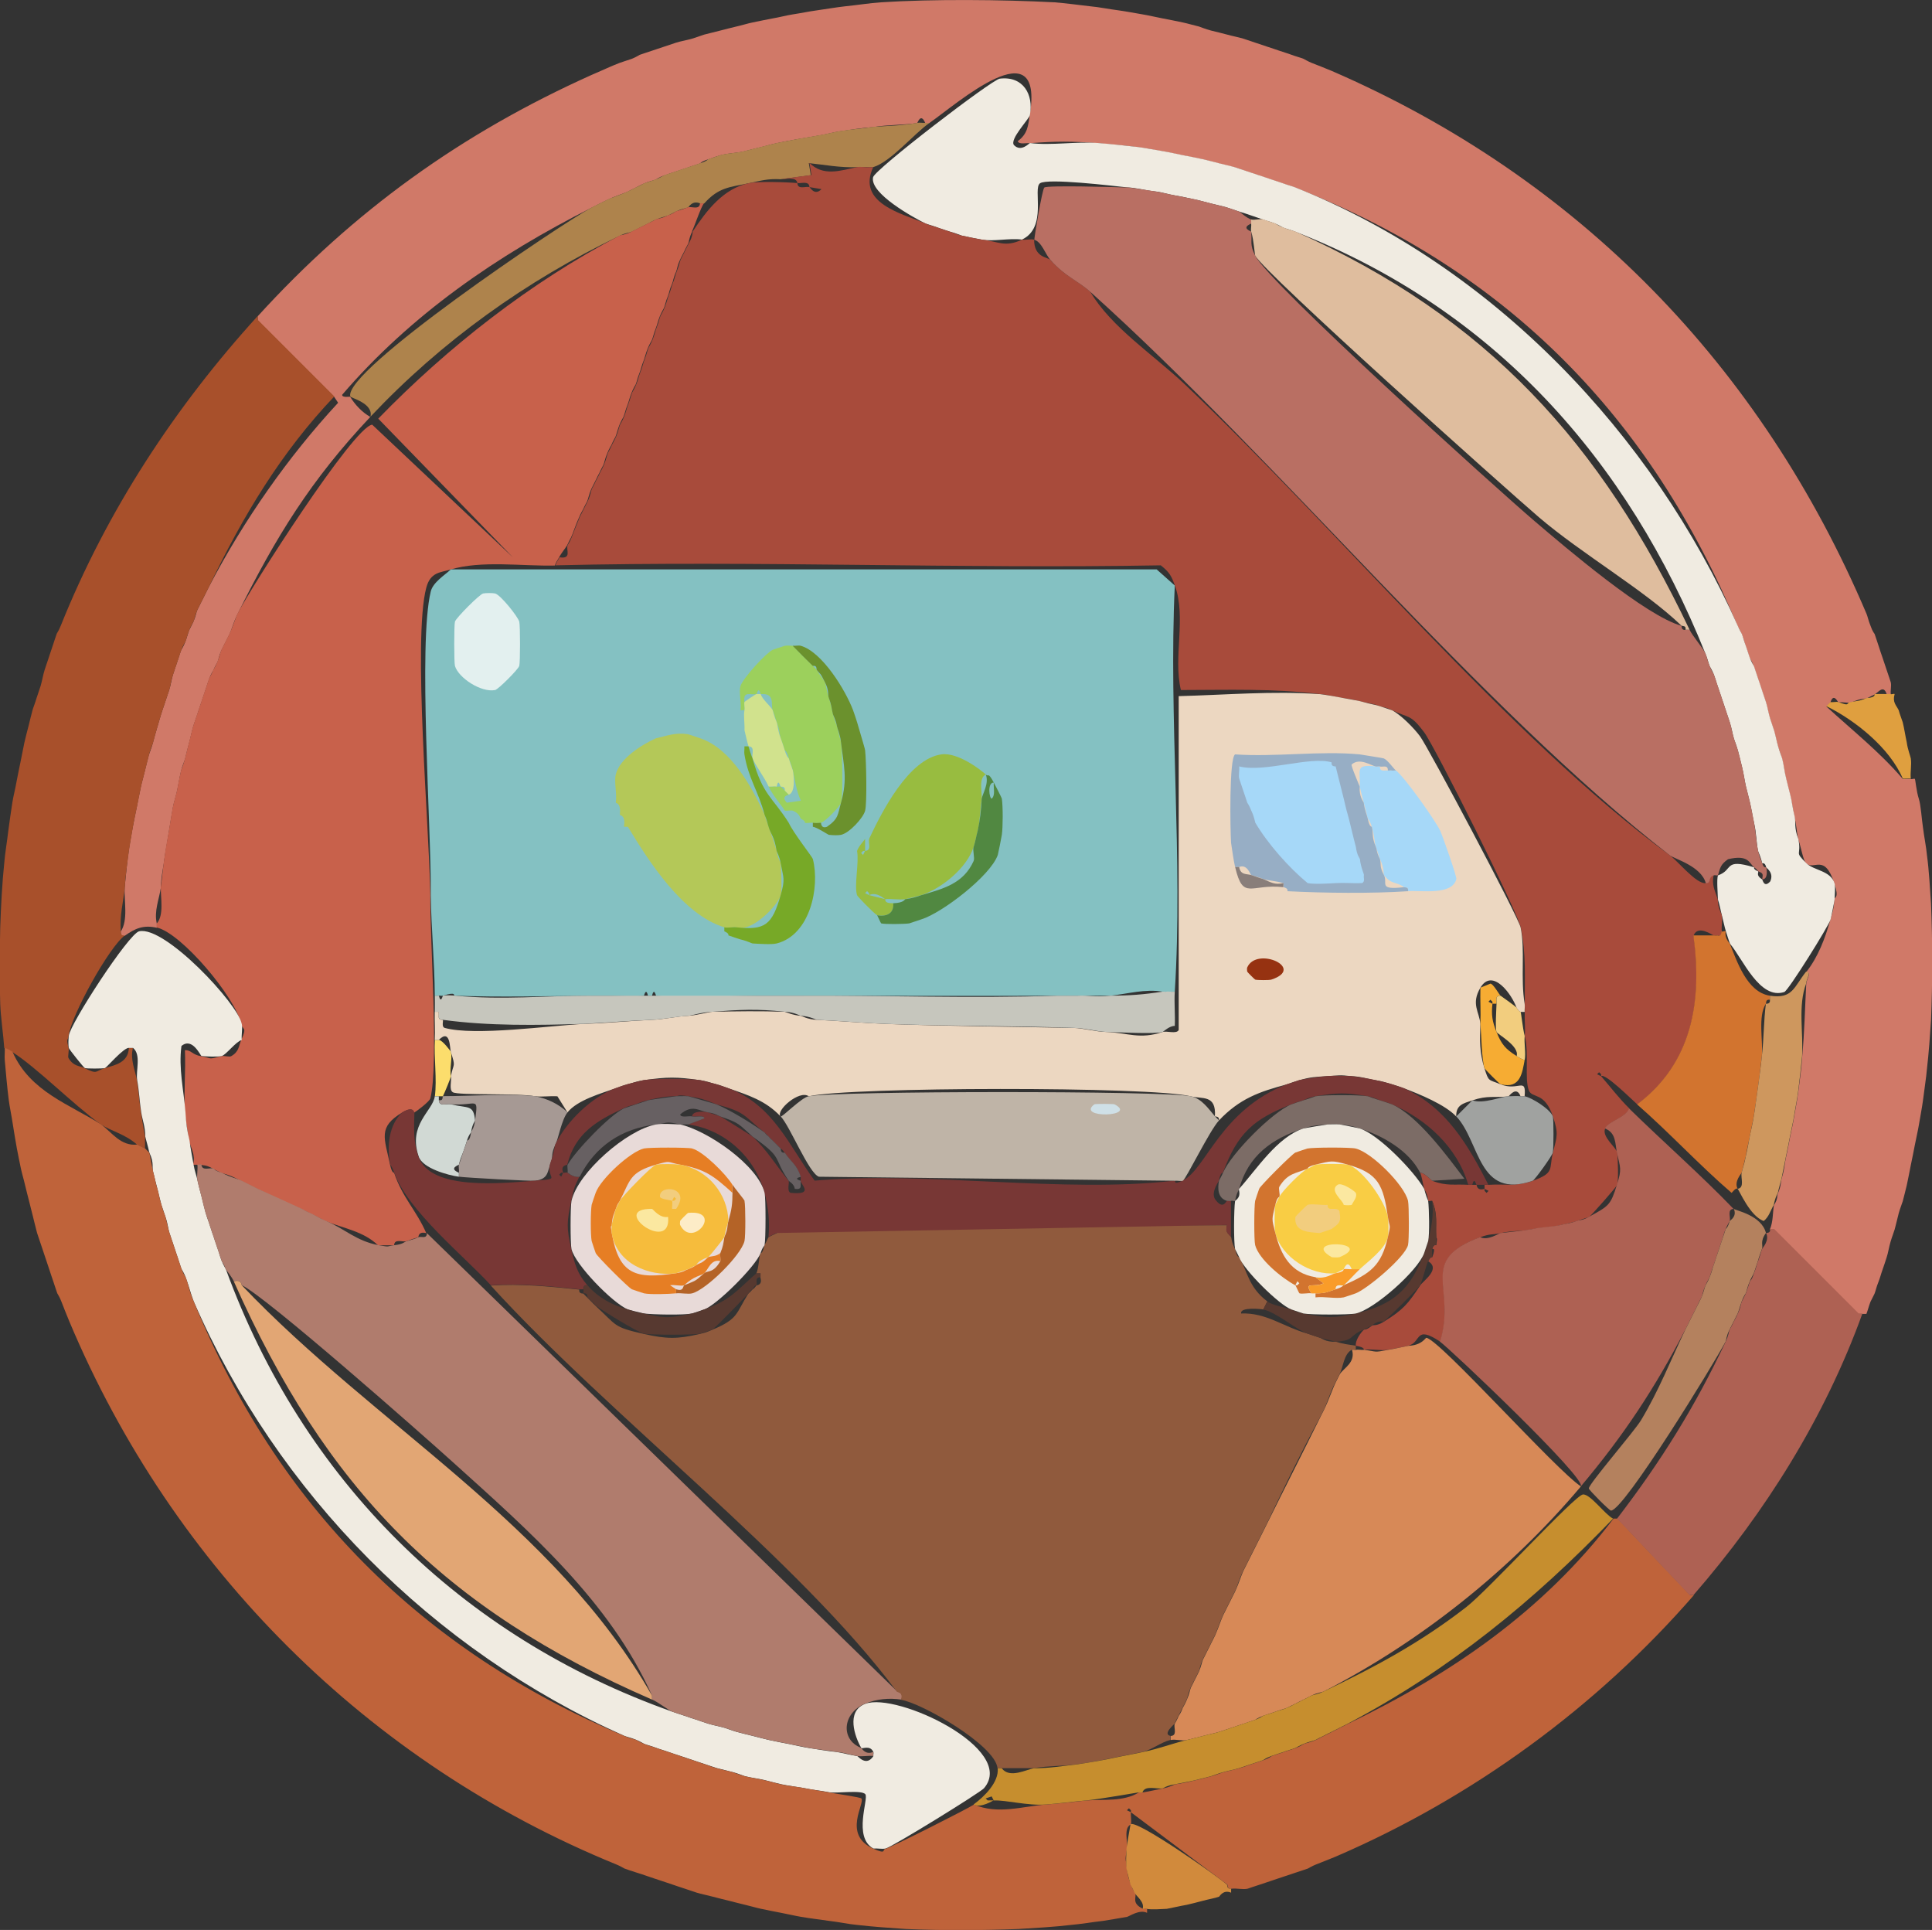 <?xml version="1.0" encoding="UTF-8"?>
<svg id="Layer_2" data-name="Layer 2" xmlns="http://www.w3.org/2000/svg" viewBox="0 0 511.85 511.22"><rect x="0" y="0" width="511.85" height="511.22" fill="#333333" stroke="none"/>
  <defs>
    <style>
      .cls-1 {
        fill: #ae834c;
      }

      .cls-2 {
        fill: #e8dad8;
      }

      .cls-3 {
        fill: #b4c858;
      }

      .cls-4 {
        fill: #d78957;
      }

      .cls-5 {
        fill: #783735;
      }

      .cls-6 {
        fill: #e2a674;
      }

      .cls-7 {
        fill: #b07c6d;
      }

      .cls-8 {
        fill: #fbe8a0;
      }

      .cls-9 {
        fill: #a8502b;
      }

      .cls-10 {
        fill: #c8614b;
      }

      .cls-11 {
        fill: #7c6c66;
      }

      .cls-12 {
        fill: #ce975e;
      }

      .cls-13 {
        fill: #897e7a;
      }

      .cls-14 {
        fill: #573930;
      }

      .cls-15 {
        fill: #9cd05c;
      }

      .cls-16 {
        fill: #f99c29;
      }

      .cls-17 {
        fill: #f6ac33;
      }

      .cls-18 {
        fill: #bfb4a7;
      }

      .cls-19 {
        fill: #a69994;
      }

      .cls-20 {
        fill: #98bc40;
      }

      .cls-21 {
        fill: #a6d8f8;
      }

      .cls-22 {
        fill: #f9cd44;
      }

      .cls-23 {
        fill: #ecd7c1;
      }

      .cls-24 {
        fill: #ae6153;
      }

      .cls-25 {
        fill: #d1e28d;
      }

      .cls-26 {
        fill: #b96f63;
      }

      .cls-27 {
        fill: #f0ebe1;
      }

      .cls-28 {
        fill: #dfbd9e;
      }

      .cls-29 {
        fill: #d07968;
      }

      .cls-30 {
        fill: #97aec5;
      }

      .cls-31 {
        fill: #a84b3b;
      }

      .cls-32 {
        fill: #fcdd6c;
      }

      .cls-33 {
        fill: #b4815e;
      }

      .cls-34 {
        fill: #84c1c2;
      }

      .cls-35 {
        fill: #b46327;
      }

      .cls-36 {
        fill: #a0a2a0;
      }

      .cls-37 {
        fill: #fdecc7;
      }

      .cls-38 {
        fill: #963211;
      }

      .cls-39 {
        fill: #d1d9d4;
      }

      .cls-40 {
        fill: #c68e2e;
      }

      .cls-41 {
        fill: #bf633a;
      }

      .cls-42 {
        fill: #d2742f;
      }

      .cls-43 {
        fill: #6b912d;
      }

      .cls-44 {
        fill: #676062;
      }

      .cls-45 {
        fill: #77a927;
      }

      .cls-46 {
        fill: #c6c6bd;
      }

      .cls-47 {
        fill: #e67e24;
      }

      .cls-48 {
        fill: #d18a3c;
      }

      .cls-49 {
        fill: #e3f0ef;
      }

      .cls-50 {
        fill: #f2cd7e;
      }

      .cls-51 {
        fill: #cfe0e7;
      }

      .cls-52 {
        fill: #df9f3f;
      }

      .cls-53 {
        fill: #518841;
      }

      .cls-54 {
        fill: #905a3d;
      }

      .cls-55 {
        fill: #f6bc3c;
      }
    </style>
  </defs>
  <g id="Layer_2-2" data-name="Layer 2">
    <g id="Generative_Object" data-name="Generative Object">
      <path class="cls-29" d="M279.27.6c2.99.25,6.54.71,9.59,1.07,2.16.18,5.13.78,7.46,1.07,1.97.27,4.35.73,6.39,1.07,1.6.26,3.61.75,5.33,1.07s3.65.72,5.33,1.07c1.24.26,2.89.75,4.26,1.07.23.05,1.82.73,3.2,1.07,1.39.36,2.94.69,4.26,1.07,1.46.41,2.94.67,4.26,1.07.94.28,2.18.73,3.2,1.07s2.19.72,3.2,1.07,2.2.7,3.2,1.07c1.1.4,2.22.69,3.2,1.07,1.19.45,2.27.7,3.2,1.07.11.04,1.08.64,2.13,1.07,1.63.62,3.69,1.46,5.33,2.13,65.42,28.35,113.86,78.26,141.7,143.83.3.7.47,1.73,1.07,3.2.54,1.56,1.03,2.02,1.07,2.13.33,1.03.78,2.25,1.07,3.2.34,1.14.72,2.14,1.07,3.2s.76,2.22,1.07,3.2.99,2.87,1.07,3.2c.22.92-.13,2.18,0,3.2-.19-.12-.68.06-1.07,0-.84-2.71-2.23-.53-3.2,0-.34.19-1.97,1-2.13,1.07-2.41.14-3.34.88-4.26,1.07-.98.2-2.23-.22-3.2,0-.1.02-1.3-2.74-2.13,0l-1.07,1.07c6.85,6.29,14.12,12.03,20.24,19.18.11.13,1.44-.07,2.13,0,.14.17.94-.17,1.07,0,.16.22.38,3.21,1.07,5.33.52,1.62.75,5.43,1.07,7.46.28,2.36.88,5.27,1.07,7.46.53,3.85.8,8.86,1.07,12.78.42,9.72.42,21.17,0,30.9-.26,4-.6,8.8-1.07,12.78-.21,2.57-.75,5.84-1.07,8.52-.26,1.95-.74,4.36-1.07,6.39-.26,1.59-.75,3.62-1.07,5.33s-.72,3.62-1.07,5.33-.69,3.63-1.07,5.33c-.28,1.28-.74,2.9-1.07,4.26-.08.34-.73,1.93-1.07,3.2-.36,1.39-.7,2.91-1.07,4.26-.16.59-.72,2-1.07,3.2-.45,1.49-.65,3.01-1.07,4.26-.34,1.01-.71,2.24-1.07,3.2-.4,1.09-.69,2.28-1.07,3.2-.59,1.45-.75,2.44-1.07,3.2-.08.2-.76,1.52-1.07,2.13-.42,1.12-.69,2.22-1.07,3.2h-2.13l-22.37-22.37h-1.07c.88-2.11.72-4.28,1.07-6.39,1.19-1.99.71-2.35,1.07-3.2.96-2.3.65-2.93,1.07-4.26.73-2.37.62-3.4,1.07-5.33s.7-3.46,1.07-5.33.76-3.42,1.07-5.33c.34-2.14.78-4.14,1.07-6.39.42-3.34.87-6.15,1.07-9.59.62-6.57.71-12.64,1.07-19.18.08-1.5,1.57-3.07,0-3.2,3.14-3.95,5.03-8.98,6.39-13.85.62-2.23.92-2.86,1.07-5.33.05-.92,1.31-.2,0-4.26-2.61-8.09-5.32-3.44-7.46-5.33-.84-.74-1.36-4.4-2.13-6.39-.43-2.23-.5-4.02-1.07-6.39-.41-1.75-.61-3.45-1.07-5.33-.35-1.47-.69-2.82-1.07-4.26-.45-1.75-.54-3.37-1.07-5.33-.36-1.34-.89-2.57-1.07-3.2-.39-1.42-.62-2.74-1.07-4.26-.32-1.12-.78-2.23-1.07-3.2-.41-1.39-.59-2.71-1.07-4.26-.34-1.11-.75-2.18-1.07-3.2-.35-1.11-.72-2.14-1.07-3.2s-.68-2.1-1.07-3.2c-.52-1.5-1.02-2.02-1.07-2.13-.35-.91-.49-1.78-1.07-3.2-.33-.82-.39-1.62-1.07-3.2-.44-1.02-.88-1.72-1.07-2.13-23.09-55.35-60.96-94.08-117.19-116.13-1.27-.5-2.15-.68-3.2-1.07-1.16-.43-2.1-.69-3.2-1.07s-2.06-.71-3.2-1.07c-1.03-.33-2.03-.73-3.2-1.07-.72-.21-1.76-.69-3.2-1.07s-2.78-.71-4.26-1.07c-1.4-.33-2.74-.75-4.26-1.07-1.83-.38-3.46-.73-5.33-1.07-1.74-.31-3.43-.78-5.33-1.07-2.12-.32-4.12-.81-6.39-1.07-3.71-.47-6.93-.76-10.65-1.07-6.99-.53-11.12-.54-18.11,0-.91-.12-2.85.43-3.2-.53,2.65-1.97,2.72-4.02,3.2-6.93,3.86-23.53-19.41-2.87-26.63,2.13h-1.07c-1.19-2.86-2.03-.02-2.13,0-3.91.57-7.6.4-11.72,1.07-3.08.23-5.54.64-8.52,1.07-1.88.27-3.65.79-5.33,1.07-4.1.7-7.63,1.26-11.72,2.13-1.5.3-2.94.78-4.26,1.07-1.51.33-2.85.72-4.26,1.07-2.13.52-3.97.41-6.39,1.07-1.37.37-2.41.83-3.2,1.07-1.89.56-2.02,1.03-2.13,1.07-1.12.34-2.17.74-3.2,1.07-1.11.35-2.13.71-3.2,1.07s-2.07.66-3.2,1.07c-1.42.51-2.02,1.02-2.13,1.07-.82.33-1.6.37-3.2,1.07-1,.44-1.69.87-2.13,1.07-.79.35-1.48.76-2.13,1.07-1.66.72-3.09,1.08-5.33,2.13-1.53.72-2.79,1.39-4.26,2.13-24.87,12.52-47.81,28.3-66.05,49.54,0,.86,2.06.42,2.13.53,1.3,2.12,3.15,4.09,5.33,5.33-15.71,16.67-25.07,31.82-35.16,52.2-1.15,2.32-1.45,3.84-2.13,5.33-.31.66-.71,1.36-1.07,2.13-.22.49-.64,1.19-1.07,2.13-.73,1.64-.75,2.45-1.07,3.2-.04.11-.6.91-1.07,2.13-.04.11-.57.8-1.07,2.13-.43,1.15-.69,2.11-1.07,3.2s-.7,2.08-1.07,3.2-.72,2.06-1.07,3.2c-.3.99-.74,2.06-1.07,3.2-.45,1.54-.67,2.82-1.07,4.26s-.7,2.77-1.07,4.26c-.1.41-.71,1.73-1.07,3.2-.45,1.89-.67,3.52-1.07,5.33-.25,1.27-.79,2.75-1.07,4.26-.4,2.19-.71,4.21-1.07,6.39-.38,2.16-.71,4.23-1.07,6.39-.33,2.93-1.01,5.37-1.07,8.52-.44,3.07-1.86,6.22-1.07,9.59v1.07c-3.56-.81-5.72.15-8.52,2.13-.9.11-1-.25-1.07-1.07,2.06-3.06.89-8.11,1.07-11.72.32-3.03.62-6.61,1.07-9.59.22-1.86.75-4.41,1.07-6.39.28-1.62.73-3.64,1.07-5.33s.7-3.62,1.07-5.33c.26-1.26.75-2.86,1.07-4.26.29-1.3.73-2.89,1.07-4.26.08-.34.73-1.87,1.07-3.2.57-2.24,1.47-5.15,2.13-7.46.24-.85.74-2.12,1.07-3.2.28-.94.74-2.16,1.07-3.2.54-1.69.68-3.11,1.07-4.26.37-1.07.7-2.19,1.07-3.2.4-1.1.69-2.21,1.07-3.2.04-.11.59-.89,1.07-2.13s.72-2.33,1.07-3.2c.09-.23.66-1.21,1.07-2.13.69-1.58.81-2.65,1.07-3.2.15-.34.66-1.23,1.07-2.13.19-.43.67-1.27,1.07-2.13.28-.61.73-1.43,1.07-2.13,9.12-17.37,20.77-34.1,34.09-48.48l-1.07-1.6-20.24-20.24v-1.07c25.39-27.88,53.88-48.39,88.43-63.92,2.37-.99,5.2-2.35,7.46-3.2.98-.37,2.12-.68,3.2-1.07,1.16-.46,2.02-1.02,2.13-1.07.98-.37,2.1-.67,3.2-1.07.99-.36,2.15-.7,3.2-1.07s2.2-.74,3.2-1.07c1.27-.41,2.79-.63,4.26-1.07,1.24-.35,2.67-.93,3.2-1.07,1.36-.36,2.9-.73,4.26-1.07s2.97-.78,4.26-1.07c1.36-.3,3.07-.83,4.26-1.07,1.69-.33,3.72-.79,5.33-1.07,1.73-.29,3.77-.83,5.33-1.07,2.06-.31,4.45-.81,6.39-1.07,2.36-.32,5.21-.83,7.46-1.07,3.05-.3,6.67-.88,9.59-1.07,13.63-.88,32.1-.72,45.81,0Z"/>
      <path class="cls-27" d="M272.88,30.43c-.21,1.11-5.45,6.43-4.26,7.99,1.92,1.98,4.05-.52,4.26-.53,5.54.72,12.36-.47,18.11,0,3.33.25,7.29.69,10.65,1.07,1.92.25,4.36.75,6.39,1.07,1.55.24,3.65.75,5.33,1.07s3.68.7,5.33,1.07c1.26.28,2.94.73,4.26,1.07s2.96.69,4.26,1.07c.9.26,2.16.75,3.2,1.07.96.3,2.19.73,3.2,1.07s2.19.71,3.2,1.07,2.23.7,3.2,1.07c1.17.44,2.29.7,3.2,1.07,52.29,20.87,94.46,65.12,117.19,116.13.43,1.03,1,1.96,1.07,2.13.35.85.58,1.94,1.07,3.2.37.97.66,2.09,1.07,3.2.47,1.2,1.02,2.02,1.07,2.13.37.98.67,2.1,1.07,3.2.36.99.71,2.15,1.07,3.2s.75,2.21,1.07,3.2c.41,1.29.62,2.77,1.07,4.26.32,1.07.8,2.28,1.07,3.2.39,1.35.66,2.81,1.07,4.26.35,1.28.9,2.58,1.07,3.2.45,1.65.58,3.45,1.07,5.33.37,1.43.68,2.8,1.07,4.26.45,1.69.57,3.43,1.07,5.33.54,2.07-.2,3.12,1.07,6.39.9,4.62-1.25,3.01,2.13,6.39,1.93,1.92,6.43,1.92,7.46,5.33.26.87.03,3.05,0,4.26,0,.27-.91,4.8-1.07,5.33-.5,1.68-11.17,18.82-12.25,19.18-6.53,2.16-11-8.78-14.38-12.78-.33-.81-.76-2.27-1.07-3.2-.38-1.18-.71-2.92-1.07-4.26-.41-1.54-.52-2.54-1.07-4.26-.04-1.66-.35-5.22,0-6.39,4.21-1.4,1.41-4.61,9.59-2.13.07.02-.39.46,1.07,1.07.24.24-.73,1.01,1.07,2.13.13.08.47,2.36,2.13.53,1.07-2.3-1.02-3.54-1.07-3.73-.32-1.47-1.05-.99-1.07-1.07-.34-1.72-1.03-3.03-1.07-3.2-.51-2.53-.42-4.7-1.07-7.46-.4-1.74-.64-3.48-1.07-5.33-.34-1.45-.73-2.88-1.07-4.26-.41-1.79-.59-3.41-1.07-5.33-.36-1.45-.68-2.8-1.07-4.26-.36-1.38-.89-2.56-1.07-3.2-.41-1.37-.54-2.6-1.07-4.26-.35-1.11-.71-2.13-1.07-3.2s-.67-2.07-1.07-3.2-.64-2.04-1.07-3.2c-.39-1.04-.57-1.94-1.07-3.2-.46-1.18-1.01-1.98-1.07-2.13-.38-1-.52-1.85-1.07-3.2-20.68-51.62-56.19-91.32-108.67-111.87-1.26-.49-2.14-.68-3.2-1.07-.27-.11-1-.61-2.13-1.07-1.42-.58-2.24-.7-3.2-1.07-2.19-.71-4.08-1.46-6.39-2.13-1.07-.35-2.02-.72-3.2-1.07-1.57-.46-2.73-.69-4.26-1.07-1.44-.35-2.7-.75-4.26-1.07-1.82-.37-3.41-.76-5.33-1.07-1.72-.27-3.33-.87-5.33-1.07-2.42-.24-4.75-.96-7.46-1.07-3.46-.37-20.92-2.48-22.91-1.07s2.08,11.7-4.79,14.92c-3.24-.46-7.55.57-10.65,0-.31-.03-4.59-.88-5.33-1.07-.16-.04-1.79-.73-3.2-1.07-.25-.06-2.25-.77-3.2-1.07-1.3-.51-2.84-.89-3.2-1.07-3.09-1.53-14.82-7.94-13.85-12.25.47-2.07,31.45-25.84,33.56-26.1,6.19-.76,9,4.18,7.99,9.59Z"/>
      <path class="cls-1" d="M245.18,32.56h1.07c-4.03,2.79-10.28,10.34-14.92,11.72-.32.1-.73-.08-1.07,0-.16.04-1.64-.06-3.2,0-4.51.18-8.46-.63-12.78-1.07l.53,3.2-7.99,1.07c-3.37-.2-5.34.4-8.52,1.07-5.01,1.04-7.95,1.09-11.72,5.33h-1.07c-2.19-.89-3.04,1.01-3.2,1.07-1.28.41-1.51.26-3.2,1.07-.75.36-1.45.73-2.13,1.07-1.21.4-1.75.46-3.2,1.07-1.1.46-1.66.85-2.13,1.07-.78.36-1.45.74-2.13,1.07-.76.36-1.42.71-2.13,1.07-.66.3-1.44.22-3.2,1.07-24.77,11.87-47.2,27.94-66.05,47.94.86-3.54-5.21-4.97-5.33-5.33-2.11-6.73,55.55-45.57,63.92-50.07,1.21-.65,2.94-1.46,4.26-2.13.92-.47,3.41-1.23,5.33-2.13.96-.42,1.87-.95,2.13-1.07,1.01-.42,1.97-1,2.13-1.07.89-.36,2.03-.62,3.2-1.07,1.08-.44,2.02-1.02,2.13-1.07.95-.37,2.1-.66,3.2-1.07.98-.36,2.16-.71,3.2-1.07s2.22-.76,3.2-1.07c1.87-.57,2.02-1.03,2.13-1.07,1.2-.35,2.61-.91,3.2-1.07,1.93-.52,4.14-.52,6.39-1.07,1.38-.33,2.95-.77,4.26-1.07,1.4-.32,2.99-.79,4.26-1.07,3.68-.74,8.03-1.52,11.72-2.13,1.75-.3,3.73-.81,5.33-1.07,2.82-.45,5.59-.59,8.52-1.07,4.23-.32,7.42-.28,11.72-1.07.67-.12,1.44.06,2.13,0Z"/>
      <path class="cls-31" d="M227.07,44.28c.98-.21,2.17.12,3.2,0,.34-.08.74.1,1.07,0-4.41,9.52,7.5,12.26,13.85,14.92,1.45.61,1.88.66,3.2,1.07,1.31.52,1.97.67,3.2,1.07,1.09.35,1.9.75,3.2,1.07,1.87.41,3.44.72,5.33,1.07,4.3.41,6.03,2.16,10.65,0,1.02.15,2.35-.24,3.2,0-.01,4.8,3.65,4.64,4.26,5.33,3.95,4.46,7.13,5.35,10.65,8.52,5.51,9.36,16.88,16.79,25.04,24.5,39.73,37.6,86.02,93.67,128.38,124.65,2.36,1.72,7.02,7.67,9.59,7.46,1.62-.13.39-1.52,2.13-2.13-.61,2.55.35,4.15,1.07,6.39.06,2.5.94,3.57,1.07,4.26.24,1.32-.15,2.9,0,4.26-.07-.04,0,1.48-1.07,1.07h-1.07c-.27-.02-4.17-2.94-5.33,0,2.38,17.35-.29,33.8-14.92,44.75-1.28-1.11-8.6-8.43-9.59-7.46v-.53l-.53-.53-.53.53,1.07.53c2.4,2.76,4.86,5.99,7.46,8.52-.73,2.42-5.52,3.4-6.39,5.33-.99,2.19,3.07,5.13,3.2,6.39.17,1.68.36,7.33,0,8.52-.16.54-6.97,8.23-7.46,8.52-.14.09-2.14.67-3.2,1.07-.88.3-3.22.84-4.26,1.07-1.85.55-5.22.67-7.46,1.07-2.7.65-5.43.33-8.52,1.07-1.96.47-2.65.07-5.33,1.07-16.81,6.27-6.21,13.27-10.65,27.7-6.88-4.57-4.9.2-8.52,1.07-1.59.38-3.69.75-5.33,1.07-2.01.31-4.38-.31-6.39,0-.12-.01.45-.65-2.13-1.07-.22-1.37,1.29-3.49,2.13-4.26.09-.08.65.18,2.13-1.07.57-.28,1.19.18,3.2-1.07,5.11-3.17,6.31-4.64,9.59-9.59.83-1.26,5.51-4.33,2.13-6.39.68-1.4,1.04-.99,1.07-1.07,1.08-2.95-.02-2.03,0-2.13.32-1.47,1.05-.99,1.07-1.07.37-2.47.03-1.5,0-2.13-.2-3.78.46-5.74-1.07-9.59-.05-.13-1.01.13-1.07,0-.27-2.24-.96-2.81-1.07-3.2-.28-1.03-.69-3.53-1.07-4.26,1.04-.1,3.02,2.06,3.2,2.13,3.92,1.48,5.78.83,9.59,1.07.35.02.71-.02,1.07,0s.71,0,1.07,0c.11.06,0,1.66,2.13,1.07v.53l.53.53.53-.53-1.07-.53v-1.07c.35,0,.71.02,1.07,0,4.36-.29,7.3.53,11.72-1.07,5.92-2.14,4.24-3.12,5.33-7.46s1.54-4.98,0-9.59c-2.23-6.68-5.53-4.65-6.39-6.93-1.17-3.08.12-9.74-1.07-14.38.19-2.08-.09-4.29,0-6.39.04-.92,0-1.35,0-2.13-.04-7.03.4-13.24-1.07-20.24-.88-4.22-22.7-47.84-25.57-51.67-3.7-4.94-3.99-3.67-8.52-5.86-1.77-.86-2.14-.68-3.2-1.07-1.98-.71-2.48-.67-4.26-1.07-1.95-.44-3.24-.8-5.33-1.07s-4.06-.89-6.39-1.07c-12.34-1.52-24.37-1.08-36.76-1.07-2.1-8.76,1.49-19.16-1.6-27.7-.95-2.64-1.49-3.54-3.73-5.33-53.4.96-106.97-1.29-160.34,0,.15-.8.7-1.4,1.07-2.13,3.34.53,1.62-2.07,2.13-3.2.19-.42.56-.78,1.07-2.13.61-1.64,1.46-3.65,2.13-5.33.31-.66.71-1.35,1.07-2.13.26-.57.71-1.37,1.07-2.13.79-1.7.78-2.57,1.07-3.2.11-.26.64-1.13,1.07-2.13.13-.29.63-1.08,1.07-2.13.11-.26.61-1.03,1.07-2.13.61-1.48.74-2.39,1.07-3.2.12-.29.62-1.06,1.07-2.13.1-.23.62-1.07,1.07-2.13.62-1.51.75-2.42,1.07-3.2.04-.11.6-.93,1.07-2.13.5-1.28.7-2.26,1.07-3.2.5-1.28.71-2.28,1.07-3.2.05-.11.62-1.01,1.07-2.13.57-1.43.75-2.43,1.07-3.2.61-1.48.74-2.4,1.07-3.2.6-1.47.74-2.39,1.07-3.2.08-.18.62-1.03,1.07-2.13.6-1.47.75-2.42,1.07-3.2.6-1.48.75-2.43,1.07-3.2.04-.11.62-1.02,1.07-2.13.58-1.44.74-2.4,1.07-3.2.58-1.45.74-2.4,1.07-3.2.58-1.44.76-2.47,1.07-3.2.63-1.51.78-2.53,1.07-3.2.29-.61.75-1.53,1.07-2.13.41-.77.79-1.66,1.07-2.13,1.1-1.89.97-3.06,1.07-3.2,3.64-5.49,8.02-11.31,14.92-12.78,2.28-.49,10.1-.26,12.78,0,.11,1.84,2.11.78,3.2,1.07.16.04,1.34,2.43,3.2.53l-3.2-.53c-.1-1.72-1.97-.95-3.2-1.07-.27-1.79-2.88-.98-4.26-1.07l7.99-1.07-.53-3.2c3.69,3.65,8.17,2.05,12.78,1.07Z"/>
      <path class="cls-26" d="M298.45,49.61c2.25.24,5.12.73,7.46,1.07,1.51.22,3.65.77,5.33,1.07s3.65.72,5.33,1.07c1.22.25,2.91.75,4.26,1.07s2.94.72,4.26,1.07c.52.14,2.02.73,3.2,1.07.18.06,1.88,1.66,3.2,2.13v1.07c-2.86,1.19,0,2.02,0,2.13.25,2.78-.44,3.44,1.07,6.39,3.76,7.38,63.54,61.36,74.04,70.32,8.32,7.09,29.38,25.08,38.89,27.7.05.05-.14,1.26,1.07,1.07h1.07c.78,1.65,3.58,4.81,4.26,6.39.29.68.48,1.75,1.07,3.2.49,1.31,1.02,2.02,1.07,2.13.36.99.71,2.15,1.07,3.2s.75,2.21,1.07,3.2c.33,1.04.78,2.25,1.07,3.2.33,1.07.79,2.25,1.07,3.2.39,1.33.66,2.82,1.07,4.26.32,1.07.82,2.35,1.07,3.2.38,1.31.71,2.88,1.07,4.26.43,1.66.63,3.5,1.07,5.33.32,1.37.8,3.01,1.07,4.26.35,1.67.77,3.68,1.07,5.33.46,2.55.49,4.74,1.07,7.46.36,1.7.91,2.63,1.07,3.2.4,1.48,1.05.99,1.07,1.07.22.98.4,3.21-1.07,3.2.18-1.4.35-1.55-1.07-2.13-.23-.23-.22-.44-1.07-1.07-1.31-.97-1.37-3.47-6.93-2.13-1.97,1.4-2.05,2.21-2.66,4.26-.32.11-.75-.11-1.07,0-1.74.61-.51,2-2.13,2.13-1.24-4.6-8.21-6.39-9.59-7.46-50.32-39.07-103.49-104.31-153.42-149.16-3.53-3.17-6.71-4.06-10.65-8.52-1.37-1.55-2.3-4.78-4.26-5.33,0-.71,2.09-13.44,2.66-13.85.89-.63,18.93-.11,21.84,0Z"/>
      <path class="cls-10" d="M183.39,61.33c-.91,1.82-.75,2.49-1.07,3.2-.17.39-.63,1.12-1.07,2.13-.14.33-.65,1.17-1.07,2.13-.82,1.73-.77,2.55-1.07,3.2-.75,1.66-.77,2.54-1.07,3.2-.73,1.64-.75,2.46-1.07,3.2-.66,1.56-.74,2.42-1.07,3.2-.09.21-.62,1.05-1.07,2.13-.54,1.37-.72,2.34-1.07,3.2-.55,1.38-.72,2.34-1.07,3.2-.05.13-.62,1.03-1.07,2.13-.6,1.48-.75,2.41-1.07,3.2-.6,1.48-.75,2.42-1.07,3.2-.61,1.49-.73,2.36-1.07,3.2-.04.11-.61.97-1.07,2.13-.55,1.37-.72,2.34-1.07,3.2-.58,1.44-.75,2.41-1.07,3.2-.07.17-.63,1.07-1.07,2.13-.53,1.35-.73,2.35-1.07,3.2-.05.13-.62,1.04-1.07,2.13-.06.16-.62,1.02-1.07,2.13-.66,1.54-.77,2.53-1.07,3.2-.16.36-.65,1.18-1.07,2.13-.17.38-.64,1.17-1.07,2.13-.17.38-.67,1.27-1.07,2.13-.64,1.52-.76,2.47-1.07,3.2-.12.28-.64,1.15-1.07,2.13-.13.31-.6.97-1.07,2.13-.89,1.89-1.7,4.5-2.13,5.33-.4.77-.68,1.28-1.07,2.13-.16.36-1.58,2.1-2.13,3.2-.37.73-.91,1.34-1.07,2.13-8.59.21-19.53-1.43-27.7,1.07-2.66.81-5.28.63-6.39,4.79-3.62,13.63.83,64.13,1.07,81.5-.11,11.8,2.27,44.95,0,53.8-.2.76-3.31,3.19-4.26,3.73-.14.08-.13-1.84-3.2,0-6.46,3.87-4.72,6.68-3.2,13.85.5,2.36,1.03,2.02,1.07,2.13,2.22,6.61,5.88,9.91,8.52,15.98-2.17-.58-2.02,1.02-2.13,1.07-1.1.31-3.03,1.03-3.2,1.07-1.15.24-3.09-.74-3.2,1.07h-4.26c-3.83-3.72-9.23-4.51-13.85-6.39-.77-.33-2.59-1.38-4.26-2.13-.43-.19-1.23-.66-2.13-1.07-3.61-1.49-8.13-3.63-11.72-5.33-.54-.24-1.43-.73-2.13-1.07s-1.37-.71-2.13-1.07c-2.52-1.18-2.3-1.26-5.33-2.13-.81-.43-1.79-.86-2.13-1.07-1.98-1.18-2.76-.83-3.2-1.07-.29-.15-.88.17-1.07,0h-1.07c.79-2.56-.64-4.6-1.07-6.39-.29-2.29-.9-5.35-1.07-7.46-.32-5.46.24-11.04,0-16.51,1.7-.06,1.86,1.19,4.26,1.6,3.16.53,1.59.98,5.33,0,.78-.2,2.17.28,2.66,0,2.16-1.22,1.98-2.74,2.66-4.26,1.66-3.67.36-2.59,0-4.26-1.55-7.15-15.82-24.07-22.37-25.57v-1.07c1.96-2.16,1.02-6.77,1.07-9.59.4-2.82.62-5.8,1.07-8.52.2-1.81.75-4.45,1.07-6.39.37-2.08.66-4.39,1.07-6.39.25-1.24.76-2.87,1.07-4.26.34-1.71.69-3.64,1.07-5.33.04-.16.74-1.85,1.07-3.2.34-1.37.7-2.93,1.07-4.26.39-1.43.68-2.94,1.07-4.26.27-.91.74-2.19,1.07-3.2s.72-2.19,1.07-3.2.71-2.2,1.07-3.2c.39-1.08.7-2.24,1.07-3.2.04-.11.62-1.03,1.07-2.13.07-.16.65-1.15,1.07-2.13.56-1.42.77-2.49,1.07-3.2.11-.27.66-1.21,1.07-2.13.17-.38.67-1.28,1.07-2.13.92-1.94,1.68-4.44,2.13-5.33,3.41-6.68,30.75-49.57,35.69-50.07l37.29,35.16-35.69-36.76c18.47-19.02,40.37-36.15,63.92-48.48.4-.21,1.42-.18,3.2-1.07.88-.4,1.79-.92,2.13-1.07.97-.42,1.85-.95,2.13-1.07,1.04-.44,1.82-.93,2.13-1.07.76-.33,1.41-.19,3.2-1.07,1.66-.56,2.02-1.03,2.13-1.07,1.21-.36,2.05-.66,3.2-1.07.96-.34,3.1.82,3.2-1.07h1.07c-.8.9-2.53,6.13-3.2,7.46Z"/>
      <path class="cls-28" d="M334.68,58.13c.99.32,2.21.72,3.2,1.07.11.04.75.56,2.13,1.07,1.52.64,2.58.79,3.2,1.07,50.93,22.74,80.87,56.04,104.41,105.47h-1.07c.13-1.06-.41-.89-1.07-1.07-9.79-9.43-26.46-19.04-37.82-28.77-9.01-7.72-72.75-64.72-75.11-69.25-.15-.29-.35-4.02-1.07-6.39-.16-.53.08-1.45,0-2.13v-1.07c.79.28,2.44-.29,3.2,0Z"/>
      <path class="cls-9" d="M68.33,84.77l20.24,20.24c-14.09,14.78-24.27,31.79-33.03,50.07-.39.75-.7,1.41-1.07,2.13s-.7,1.38-1.07,2.13c-.34.69-.71,1.36-1.07,2.13-.69,1.59-.74,2.42-1.07,3.2-.09.22-.61,1.01-1.07,2.13-.63,1.51-.73,2.36-1.07,3.2-.04.11-.59.89-1.07,2.13-.42,1.15-.69,2.12-1.07,3.2s-.7,2.11-1.07,3.2c-.68,1.95-.66,3.01-1.07,4.26-.33,1.03-.72,2.08-1.07,3.2-.31,1-.74,2.05-1.07,3.2-.72,2.53-1.47,4.86-2.13,7.46-.12.46-.71,1.72-1.07,3.2-.34,1.4-.73,2.79-1.07,4.26-.31,1.36-.75,2.78-1.07,4.26-.38,1.81-.72,3.5-1.07,5.33s-.76,3.44-1.07,5.33c-.37,2.17-.73,4.18-1.07,6.39-.4,3.33-.9,6.14-1.07,9.59-.43,4.07-1.4,7.44-1.07,11.72.06.81.16,1.17,1.07,1.07-4.11,2.91-14.26,21.25-14.92,26.63-.18,1.46-.66.35,0,3.2.19.82-.28,2.21,0,2.66,1.36,2.23,2.76,1.94,4.26,2.66,3.58,1.73,2.63.8,5.33,0,2.86-.84,6.18-1.48,6.39-5.33h1.07c-.76,3.07.58,5.77,1.07,8.52.45,2.79.61,5.62,1.07,8.52.35,2.24.64,4.15,1.07,6.39v3.2c-.09-.11-1.92-.88-2.13-1.07-3.16-2.78-6.79-3.54-9.59-5.33-7.48-5.43-17.04-15.14-23.44-19.18-.61-.38-1.41-.9-2.13-1.07-.26-3.72-.95-8.18-1.07-11.72-.22-6.67-.15-13.56,0-20.24.18-5.27.51-11.8,1.07-17.05.2-2.58.77-5.81,1.07-8.52.33-2.4.69-5.05,1.07-7.46.24-1.58.77-3.59,1.07-5.33.28-1.62.74-3.61,1.07-5.33s.71-3.63,1.07-5.33c.26-1.23.74-2.92,1.07-4.26s.71-2.93,1.07-4.26c.14-.54.72-1.97,1.07-3.2.19-.68.72-2.02,1.07-3.2.44-1.48.65-2.97,1.07-4.26.32-.99.72-2.18,1.07-3.2s.71-2.19,1.07-3.2c.38-1.08.7-2.21,1.07-3.2.04-.11.58-.88,1.07-2.13,12.2-30.41,30.24-57.91,52.2-82.04v1.07Z"/>
      <path class="cls-52" d="M499.81,183.85c.39.06.87-.12,1.07,0,.26.16.87-.17,1.07,0-.63,2.19.41,2.92,1.07,4.26.34,1.29.96,2.78,1.07,3.2.41,1.63.68,3.57,1.07,5.33.25,1.89.97,3.65,1.07,4.26.27,1.67-.18,3.61,0,5.33-.69-.07-2.02.13-2.13,0-3.42-8.07-12.54-15.41-20.24-19.18l1.07-1.07c.67.09,1.66-.17,2.13,0,3.26,1.19,1.82.29,3.2,0,1.88-.39,2.07-.16,4.26-1.07,2.68-.15,2.01-1.06,2.13-1.07,1.06-.04,2.14.02,3.2,0Z"/>
      <path class="cls-27" d="M64.06,271.21c.24,1.32-.15,2.89,0,4.26-1.56.41-4.18,3.98-5.33,4.26-1.07.26-4.04.14-5.33,0-.3-.03-2.42-5.1-5.33-2.66-.8,5.95.62,11.77,1.07,17.58.18,2.97.36,4.54,1.07,7.46.29,2.28.7,4.21,1.07,6.39.26,1.58.79,2.94,1.07,4.26.32,1.56.7,2.81,1.07,4.26s.63,2.73,1.07,4.26c.34,1.18.73,2.15,1.07,3.2.36,1.14.67,2.08,1.07,3.2s.63,2.03,1.07,3.2c.38,1.02.52,1.84,1.07,3.2.46,1.14.96,1.89,1.07,2.13,20.32,55.69,62.17,97.34,118.26,117.19,1.12.4,2.08.7,3.2,1.07,1.06.35,2.06.72,3.2,1.07.99.3,2.07.74,3.2,1.07,1.53.45,2.84.67,4.26,1.07.99.3,2.04.74,3.2,1.07,1.52.43,2.79.69,4.26,1.07s2.76.72,4.26,1.07c1.9.44,3.45.7,5.33,1.07s3.4.77,5.33,1.07c2.58.39,4.78.8,7.46,1.07,1.73.31,3.47.77,5.33,1.07.21.03,2.36,2.88,4.26,0-.09-.32.13-.77,0-1.07-.85-1.97-3.01-.75-3.2-1.07-1.69-2.89-4.17-9.76,1.07-11.72,8.37-3.13,40.28,12,31.43,22.37-.99,1.16-24.59,15.72-26.1,15.98-1.01.18-2.16-.1-3.2,0-5.46-2.99-1.21-13.16-2.13-14.38s-7.61-.19-9.59-.53c-2.19-.46-4.39-.6-6.39-1.07-2.05-.35-4.41-.66-6.39-1.07-1.3-.3-2.9-.73-4.26-1.07-1.85-.46-3.68-.62-5.33-1.07-.26-.06-1.85-.73-3.2-1.07s-2.89-.71-4.26-1.07c-.92-.27-2.14-.74-3.2-1.07-.96-.29-2.16-.73-3.2-1.07s-2.2-.72-3.2-1.07c-1.06-.37-2.22-.7-3.2-1.07-1.11-.41-2.23-.69-3.2-1.07-1.33-.52-2.38-.73-3.2-1.07-.11-.04-1.02-.62-2.13-1.07-1.44-.58-2.49-.77-3.2-1.07-50.75-22.66-91.84-64.15-114-115.06-.63-1.55-1.32-4.26-2.13-6.39-.49-1.29-1.02-2.02-1.07-2.13-.37-.96-.68-2.11-1.07-3.2-.36-1-.71-2.15-1.07-3.2s-.76-2.22-1.07-3.2c-.36-1.03-.4-2.31-1.07-4.26-.35-1.02-.73-2.18-1.07-3.2-.36-1.34-.74-2.92-1.07-4.26s-.77-2.95-1.07-4.26c-.48-1.23.34-2.43-1.07-5.33-.31-1.53-.89-3.36-1.07-4.26,0-2.59-.71-4.12-1.07-6.39-.45-2.89-.53-5.51-1.07-8.52-.4-2.49,1.12-6.67-1.07-8.52h-1.07c-1.24-.32-5.99,5.22-6.39,5.33-.65.17-4.91.17-5.33,0-.32-.13-4.19-4.99-4.26-5.33-.17-.82-.09-2.27,0-3.2.28-3.09,15.86-27.06,18.64-27.7,6.79-1.56,26.22,19.22,27.17,24.5Z"/>
      <path class="cls-42" d="M458.26,249.9c1.87,4.56,4.51,12.94,10.65,13.85v1.07c-1.22-.18-.92.85-1.07,1.07-2.17,3.26-.71,9.81-1.07,13.85-.33,2.72-.66,5.83-1.07,8.52-.28,2.31-.71,5.11-1.07,7.46-.28,1.64-.75,3.57-1.07,5.33s-.77,3.48-1.07,5.33c-.35,1.41-.72,2.8-1.07,4.26-.05.21-2.09,2.33-1.07,4.26-.5-.42-1.53,1.13-1.6,1.07-8.6-7.39-16.47-15.96-25.04-23.44,14.63-10.95,17.3-27.39,14.92-44.75h5.33c1.06.07,1.02-.02,1.07,0,1.07.42,1-1.1,1.07-1.07.28.16.89-.17,1.07,0,.12.12-.54,1.3,1.07,3.2Z"/>
      <path class="cls-12" d="M478.5,260.56c-2.2,5.85-.71,12.99-1.07,19.18-.28,3.02-.68,6.55-1.07,9.59-.24,1.91-.76,4.34-1.07,6.39-.23,1.52-.76,3.65-1.07,5.33s-.72,3.65-1.07,5.33c-.38,1.8-.71,3.52-1.07,5.33-.24,1.24-.78,2.81-1.07,4.26-.03.17-.74,1.21-1.07,3.2-.93,1.55-1.25,3.1-2.66,4.26-3.66-1.25-6.48-8.15-6.93-8.52,1.95-.3.76-2.94,1.07-4.26.33-1.44.8-2.6,1.07-4.26.48-1.96.69-3.42,1.07-5.33s.77-3.39,1.07-5.33c.44-2.58.68-4.92,1.07-7.46.35-2.87.81-5.55,1.07-8.52.56-4.69.48-9.33,1.07-13.85,0-.07,1.26.17,1.07-1.07v-1.07c6.07.9,6.34-2.31,9.59-6.39,1.57.13.08,1.7,0,3.2Z"/>
      <path class="cls-32" d="M119.47,278.67c.41,1.82-.42,4.6,0,6.39-.15.74-1.61,4.23-2.13,5.33h-2.13c.59-4.52-.27-10.16,0-14.92h1.07c.89,0,3.15,2.98,3.2,3.2Z"/>
      <path class="cls-41" d="M3.34,278.67c4.62,10.51,15.15,13.88,23.44,19.18,2.81,2.04,5.21,5.84,9.59,5.33.21.19,2.04.96,2.13,1.07.58.66,1.03,1,1.07,1.07.38,1.83.64,3.46,1.07,5.33.3.76.46,2.44,1.07,4.26.38,1.16.47,2.44,1.07,4.26.36,1.36.88,2.53,1.07,3.2.41,1.46.53,2.57,1.07,4.26.37,1.07.66,2.08,1.07,3.2.38,1.06.64,2.05,1.07,3.2.38,1.04.63,2.04,1.07,3.2.47,1.22,1.02,2.02,1.07,2.13.72,1.79.85,3.45,2.13,6.39,22.13,54.11,60.22,92.39,114,115.06,1.64.73,2.45.75,3.2,1.07.28.12,1,.61,2.13,1.07,1.25.49,2.14.68,3.2,1.07,1.14.41,2.11.69,3.2,1.07s2.09.7,3.2,1.07,2.07.72,3.2,1.07c1.01.31,2.04.74,3.2,1.07.69.2,1.79.7,3.2,1.07,1.53.45,2.84.67,4.26,1.07.63.18,1.85.7,3.2,1.07,1.87.44,3.53.67,5.33,1.07,1.34.29,2.76.76,4.26,1.07,2.27.52,4.33.59,6.39,1.07,2.12.36,4.27.7,6.39,1.07,1.63.34,8.25,1.26,8.52,1.6,1.04,1.27-5.14,9.63,3.2,13.32,3.62,1.6,2.21.2,3.2,0,1.36-.28,22.17-10.8,23.44-11.72,6.18,2.75,13,.45,19.18,0,3.67-.29,7.03-.67,10.65-1.07,4.41-.37,9.74.41,13.85-2.13.35-.05.72.06,1.07,0,1.87-.3,3.57-.74,5.33-1.07s3.03-1.03,3.2-1.07c2.06-.31,3.31-.57,5.33-1.07,1.5-.37,2.75-.65,4.26-1.07,1.3-.36,2.52-.88,3.2-1.07,1.44-.39,2.74-.63,4.26-1.07,1.16-.33,2.16-.74,3.2-1.07,1.14-.36,2.09-.68,3.2-1.07,1.52-.53,2.02-1.02,2.13-1.07,1.08-.38,2.05-.64,3.2-1.07,1.03-.38,1.96-.59,3.2-1.07s1.99-1.01,2.13-1.07c.74-.32,1.54-.32,3.2-1.07.79-.36,1.47-.75,2.13-1.07.77-.36,1.43-.72,2.13-1.07.74-.36,1.4-.7,2.13-1.07s1.37-.66,2.13-1.07c27.28-13.13,51.66-29.82,70.32-54.34h1.07l19.18,20.24h1.07c-25.8,29.68-58.61,53.64-94.82,69.25-1.63.68-3.67,1.48-5.33,2.13-1.13.45-2.02,1.02-2.13,1.07-.95.36-2.14.69-3.2,1.07-.95.33-2.27.78-3.2,1.07-1.11.34-2.18.75-3.2,1.07s-2.27.79-3.2,1.07c-1.01.3-3.03,1.03-3.2,1.07-1.28.28-2.92-.18-4.26,0-1.21.19-1.01-1.01-1.07-1.07l-25.57-19.18v-.53l-.53-.53-.53.53,1.07.53c-.11,1.03.19,2.2,0,3.2-2.05.97-.79,4.52-1.07,6.39-.49,3.36-.4,2.12,0,5.33.27,2.15.34,2.29,1.07,4.26.52,1.41.51,1.2,1.07,2.13.63,1.06-1.19,2.72,2.13,4.26.25.12.69-.07,1.07,0v1.07c-2-1.01-4.75.97-5.33,1.07-2.07.35-4.36.76-6.39,1.07-2.72.3-5.94.85-8.52,1.07-4.26.52-9.54.81-13.85,1.07-9.45.37-20.39.41-29.83,0-4.01-.27-8.8-.6-12.78-1.07-2.19-.18-5.07-.8-7.46-1.07-2.39-.34-5.09-.67-7.46-1.07-1.61-.27-3.61-.75-5.33-1.07s-3.62-.72-5.33-1.07c-1.23-.25-2.88-.76-4.26-1.07-1.3-.29-2.89-.73-4.26-1.07s-2.93-.71-4.26-1.07c-1.41-.38-2.95-.68-4.26-1.07-.92-.27-2.13-.74-3.2-1.07-.95-.29-2.17-.73-3.2-1.07s-2.18-.72-3.2-1.07-2.2-.71-3.2-1.07c-2.12-.75-4.83-1.53-6.39-2.13-.11-.04-.98-.61-2.13-1.07-65.73-26.83-117.44-78.5-144.89-143.83-.68-1.66-1.5-3.68-2.13-5.33-.47-1.2-1.02-2.02-1.07-2.13-.37-.98-.68-2.11-1.07-3.2-.36-1-.71-2.15-1.07-3.2s-.74-2.19-1.07-3.2-.77-2.24-1.07-3.2c-.32-1.05-.83-2.36-1.07-3.2-.38-1.32-.7-2.86-1.07-4.26s-.74-2.91-1.07-4.26-.78-2.98-1.07-4.26c-.31-1.39-.81-3.02-1.07-4.26-.35-1.69-.76-3.67-1.07-5.33-.37-2.02-.75-4.38-1.07-6.39-.3-2.07-.82-4.47-1.07-6.39-.43-3.34-.77-7.29-1.07-10.65-.09-1.05.07-2.15,0-3.2.72.17,1.52.68,2.13,1.07Z"/>
      <path class="cls-24" d="M459.33,320.22c-1.86.1-.76,2.15-1.07,3.2-.12.29-.61,1.03-1.07,2.13-.58,1.4-.67,2.09-1.07,3.2s-.69,2.14-1.07,3.2-.7,2.24-1.07,3.2c-.46,1.21-.69,2.22-1.07,3.2-.1.24-.66,1.2-1.07,2.13-.69,1.58-.8,2.62-1.07,3.2-.08.19-.65,1.14-1.07,2.13-.13.3-.66,1.21-1.07,2.13-.18.4-.67,1.28-1.07,2.13-.28.61-.73,1.42-1.07,2.13-8.15,15.67-16.35,28.08-27.7,41.55,1.89-1.89-35.06-36.87-37.29-38.35,4.45-14.43-6.16-21.43,10.65-27.7,1.88,1.06,5.06-1.03,5.33-1.07,3.03-.36,5.45-.52,8.52-1.07,2.31-.56,4.83-.49,7.46-1.07,1.36-.41,2.1-.25,4.26-1.07,1.15-.39,1.3-.04,3.2-1.07,5.39-2.93,5.77-3.1,7.46-8.52,1.35-4.32.89-4.35,0-8.52-.51-2.41-.2-5.27-3.2-6.39.87-1.93,5.66-2.91,6.39-5.33,9.28,9.07,19.23,17.81,27.7,26.63Z"/>
      <path class="cls-7" d="M56.61,309.57c.12.03.12.49,2.13,1.07,2.54,1.34,3.74,1.41,5.33,2.13.61.28,1.42.73,2.13,1.07.65.31,1.39.72,2.13,1.07,3.88,1.74,7.82,3.56,11.72,5.33.2.08,1.02.62,2.13,1.07,1.02.41,2.47,1.4,4.26,2.13,5,2.14,8.01,5.31,13.85,6.39,3.31.61,1.97.26,4.26,0s2.55-.86,3.2-1.07c1.31-.41,1.6-.35,3.2-1.07.78-.22,2.18.55,2.13-1.07l124.65,121.46c.12.17,1.72.08,1.07,2.13-3.18-.48-6.52-.2-9.59,1.07-6.09,2.51-6.55,9.59-1.07,11.72.16.06,1.11,1.98,3.2,1.07.13.29-.09.74,0,1.07-1.37-.15-2.93.23-4.26,0-1.77-.3-3.29-.87-5.33-1.07-2.55-.46-5.06-.6-7.46-1.07-1.72-.33-3.57-.72-5.33-1.07s-3.62-.7-5.33-1.07c-1.25-.27-2.9-.74-4.26-1.07s-2.92-.72-4.26-1.07c-.49-.13-1.98-.72-3.2-1.07-1.49-.45-3-.65-4.26-1.07-1.02-.34-2.2-.71-3.2-1.07-1.07-.38-2.22-.7-3.2-1.07-1.12-.42-2.24-.69-3.2-1.07-1.08-.43-3.53-2.41-5.33-3.2v-1.07c-11.09-24.86-32.58-43.6-52.74-61.79-8.27-7.47-49.36-43.74-55.93-46.88-.11-.05.03-1.65-2.13-1.07-.51-1.14-2.03-2.97-2.13-3.2-.51-1.41-1.03-2.02-1.07-2.13-.34-1-.75-2.21-1.07-3.2s-.79-2.26-1.07-3.2c-.32-1.07-.8-2.28-1.07-3.2-.36-1.24-.87-2.49-1.07-3.2-.36-1.27-.75-2.95-1.07-4.26-.3-1.22-.92-3.48-1.07-4.26-.24-1.31.16-2.9,0-4.26.18.17.78-.15,1.07,0,.11,1.83,2.09.79,3.2,1.07Z"/>
      <path class="cls-33" d="M467.85,326.61c-1.7,2.39-.63,3.28-1.07,4.26-.03.17-.72,1.86-1.07,3.2-.11.43-.75,2.16-1.07,3.2-.1.23-.66,1.2-1.07,2.13-.69,1.58-.79,2.59-1.07,3.2-.04.11-.55.69-1.07,2.13-.39,1.07-.7,2.26-1.07,3.2-.31.65-.72,1.43-1.07,2.13s-.72,1.45-1.07,2.13c-.91,1.8-.85,2.78-1.07,3.2-2.92,5.6-26.96,44.83-30.36,44.75-.41-.01-5.84-5.45-5.86-5.86-.07-1.14,12.03-15.08,13.85-18.11,4.68-7.79,7.84-15.85,11.72-23.97.39-.74.7-1.41,1.07-2.13s.7-1.39,1.07-2.13c.34-.69.71-1.38,1.07-2.13.32-.67.71-1.36,1.07-2.13.61-1.49.73-2.33,1.07-3.2.04-.11.59-.89,1.07-2.13.64-1.53.71-2.27,1.07-3.2.44-1.17.68-2.16,1.07-3.2.43-1.17.68-2.1,1.07-3.2s.7-2.11,1.07-3.2c.04-.11.51-.2,1.07-2.13.07-.16,2-1.18,1.07-3.2.39.41,7.35,1.65,8.52,6.39Z"/>
      <path class="cls-54" d="M325.09,324.48c-.54,2,.28,2.16,1.07,3.2.1.13.07,1.36,1.07,3.2.5,2.34,1.02,2.02,1.07,2.13,2.15,3.63,2.45,7.98,7.46,11.72l-1.07,2.13c-.67-.13-6.26-.7-5.86,1.07,6.64-.27,11.18,3.54,17.58,5.33,1.13.4,2.1.7,3.2,1.07.46.08,1.56,1.22,4.26,1.07,2.28.68,3.12.71,5.33,1.07v1.07c-.35.11-.81-.13-1.07,0-2.13,1.11-2.28,4.66-3.2,6.39-.4.76-.7,1.39-1.07,2.13-1.53,2.81-2.37,5.94-3.2,7.46-.35.7-.71,1.41-1.07,2.13-5.06,9.42-9.26,18.06-13.85,27.7-.69,1.41-1.42,2.8-2.13,4.26-.33.68-.71,1.41-1.07,2.13s-.71,1.39-1.07,2.13c-.32.67-.71,1.4-1.07,2.13-.32.66-.72,1.4-1.07,2.13-1.03,2.15-1.54,4.09-2.13,5.33-.2.45-.65,1.21-1.07,2.13-.2.44-.65,1.21-1.07,2.13-.19.43-.65,1.21-1.07,2.13-.89,1.99-1.5,3.94-2.13,5.33-.19.42-.65,1.2-1.07,2.13-.19.42-.65,1.21-1.07,2.13-.19.43-.66,1.23-1.07,2.13-.74,1.64-.8,2.63-1.07,3.2-.1.25-.63,1.11-1.07,2.13-.12.28-.64,1.15-1.07,2.13-.68,1.58-.73,2.36-1.07,3.2-.25.56-.75,1.5-1.07,2.13-.35.7-.72,1.45-1.07,2.13-.4.78-.66,1.18-1.07,2.13-.07.15-3.24,2.73-1.07,3.2v1.07c-2.55.61-4.99,2.68-7.46,3.2-1.71.36-3.63.74-5.33,1.07s-3.71.79-5.33,1.07c-1.91.33-4.59.86-6.39,1.07-3.89.58-7.61.4-11.72,1.07h-9.59c-.58-6.05-20.12-17.29-25.57-18.11.65-2.05-.94-1.96-1.07-2.13-25.99-34.99-76.12-73-107.6-107.6,7.94-.54,15.57.26,23.44,1.07-.2,1.2,1.01,1.01,1.07,1.07.36.37.71.71,1.07,1.07s.74.73,1.07,1.07c.38.39.63.67,1.07,1.07,5.82,5.34,4.61,5.62,12.78,7.46,6.05,1.36,8.85,1.42,14.92,0,1.61-.38,1.78-.48,3.2-1.07,7.04-2.9,6.29-4.35,9.59-9.59.17-.18.5-.36,1.07-1.07.05-.06.38-.1,1.07-1.07.09-.13,1.71-.08,1.07-2.13v-1.07h-1.07c.65-1.5.68-4.21,1.07-5.33.04-.11.57.2,1.07-2.13.54-.96.98-2.05,1.07-2.13.14-.14,1.65-.83,2.13-1.07,1.56-.75.72-1.11,1.6-2.13h117.73Z"/>
      <path class="cls-24" d="M492.35,347.92h1.07c-9.93,27.49-25.67,52.63-44.75,74.58h-1.07l-19.18-20.24c11.63-15.17,20.64-29.59,28.77-46.88.81-1.73.76-2.51,1.07-3.2.17-.39.61-1.03,1.07-2.13.09-.22.6-.95,1.07-2.13.83-1.74.78-2.59,1.07-3.2s.7-1.32,1.07-2.13c.37-1.09.71-2.05,1.07-3.2.04-.11.5-.29,1.07-2.13.62-1.5.75-2.45,1.07-3.2.63-1.5.79-2.57,1.07-3.2.04-.22,2.08-2.23,1.07-4.26.04-.06,1.25.16,1.07-1.07h1.07l22.37,22.37Z"/>
      <g>
        <g>
          <path class="cls-23" d="M349.59,183.85c1.78.22,4.58.7,6.39,1.07,1.53.31,4,.66,5.33,1.07,1.58.49,3.26.7,4.26,1.07s2.97.95,3.2,1.07c2.33,1.17,5.85,4.74,7.46,6.93,2.2,2.99,26.05,47.81,26.63,50.61,1.25,5.99-.08,13.38,1.07,20.24.11.67-.05,1.44,0,2.13h-1.07c-.03-.07-.31.11-1.07-1.07-1.22-3.56-6.41-10.73-9.59-5.33-2.54,4.32-.27,6.36,0,9.59-.17,4.28-.25,7.52,1.07,11.72,1.16,3.71,1.06,2.94,4.26,4.26,4.73,1.95,6.85-2.09,6.39,3.2-.34-.06-.72.04-1.07,0-1.11-2.92-3.04-.02-3.2,0-3.77.42-5.5-.33-9.59,1.07-2.34.8-4.35,1.15-4.26,4.26-2.93-3.13-9.73-5.92-13.85-7.46-1.23-.46-1.9-.7-3.2-1.07-1.62-.45-2.46-.8-4.26-1.07-2.2-.32-3.88-1-6.39-1.07-3.44-.39-3.29-.17-6.39,0s-4.45.18-7.46,1.07c-1.32.39-1.88.55-3.2,1.07-7.39,1.94-12.66,3.82-18.11,9.59.19-1.21-1.02-1.01-1.07-1.07.38-5.86-3.36-4.55-6.39-5.33-10.34-2.65-90.5-2.53-101.21,0-2.45-1.83-8.9,3.84-7.46,5.33-3.99-4.22-8.56-5.63-13.85-7.46-1.16-.4-1.88-.73-3.2-1.07-1.54-.39-2.5-.81-4.26-1.07-6.2-.9-8.71-.9-14.92,0-1.76.25-2.73.68-4.26,1.07-1.33.34-2.01.64-3.2,1.07-3.84,1.36-10.1,3.09-12.78,6.39l-2.66-4.26c-1.93-.13-3.95.19-5.86,0-4.37-.88-20.38-.2-21.84-1.07-1.11-.66-.26-3.11-.53-4.26.71-3.58,1.34-2.27,0-6.39-.32-.98-.08-6.37-3.2-3.2h-1.07c.14-2.46-.06-4.99,0-7.46h1.07v1.07c-.19,1.21,1.02,1.01,1.07,1.07.19.22-.43,1.86.53,2.13,7.91,2.19,27.81-.61,36.76-1.07,6.08-.18,12.14-.81,18.11-1.07,3.19-.12,6.71-.96,9.59-1.07,2.43-.16,5.15-.97,6.39-1.07,6.32-.14,12.86-.23,19.18,0,.22.02,2.1.91,4.26,1.07.22.02,1.87.96,4.26,1.07,5.95.26,12.07.83,18.11,1.07,16.74.61,33.33.72,50.07,1.07,2.48.09,5.66.99,8.52,1.07,5.7.22,8.85,2.04,14.92,0,1.08-.36,3.72.63,4.26-.53v-88.43c12.26-.31,25.06-1.43,37.29-.53Z"/>
          <path class="cls-21" d="M364.51,203.03c.36.07.77-.1,1.07,0-.03,1.51,1.14.97,2.13,1.07.35.03.74-.08,1.07,0h1.07c2.35,1.81,10.54,13.4,11.72,15.98.62,1.36,4.43,12.13,4.26,12.78-1.1,4.36-9.15,2.95-12.78,3.2.18-1.23-.88-.93-1.07-1.07-2.21-1.57-3.38-.62-5.33-3.2-.13-.18.09-1.99-1.07-4.26-.32-1.15-.77-2.21-1.07-3.2-.44-1.47-.34-2.97-1.07-5.33-.58-1.87-1.04-2.02-1.07-2.13-.37-1.53-.63-2.71-1.07-4.26-.37-1.3-.72-2.9-1.07-4.26.29-4.25-1.48-6,4.26-5.33Z"/>
          <g>
            <path class="cls-30" d="M360.24,199.83c1.44.27,6.1.93,6.39,1.07,1.1.5,2.54,2.69,3.2,3.2-.34-.06-.73.08-1.07,0s-.72.03-1.07,0c.06-1.63-1.41-.83-2.13-1.07-.3-.1-.71.07-1.07,0-1.27-.23-4.24-2.42-6.39-.53-.31.18,2.05,5.56,2.13,5.86-.19,2.78,1.04,4.04,1.07,4.26.26,2.09.85,3.22,1.07,4.26.49,2.4,1.04,2.02,1.07,2.13.47,1.8-.13,2.47,1.07,5.33.34.81.13,1.35,1.07,3.2.43,1.52-.22,1.81,1.07,4.26,1.14,2.18-1.7,4.02,5.33,3.2.19.13,1.25-.16,1.07,1.07-9.52.64-22.37.5-31.96,0-.07-.01.41-.72-1.07-1.07-.09-.02.09-1.04,0-1.07-2.18-.62-3.73-.62-5.33-1.07-1.39-.59-3.01-.96-3.2-1.07-.28-.16-1.06-3-3.2-2.13h-1.07c-.42-1.76-.78-4.52-1.07-6.39-.22-3.33-.55-22.45,1.07-23.44,10.65.74,22.54-1,33.03,0Z"/>
            <path class="cls-21" d="M352.79,201.96c-.19,1.23,1.05.99,1.07,1.07.35,1.41.72,2.87,1.07,4.26s.72,2.86,1.07,4.26c.38,1.52.6,2.69,1.07,4.26.38,1.28.71,2.89,1.07,4.26.38,1.46.65,2.76,1.07,4.26.3,2.3,1.05,3.03,1.07,3.2.21,2.15,1.13,4.05,1.07,4.26-.19.6.41,1.77-.53,2.13-2.3.1-4.64-.14-6.93,0-1.96.12-5.77.34-7.46,0-4.99-4.11-10.61-10.49-13.85-15.98-.1-.17-.25-1.53-1.07-3.2-.52-1.38-1.03-2.02-1.07-2.13-.34-1.11-.75-2.19-1.07-3.2-.29-.93-.99-2.87-1.07-3.2-.22-.92.13-2.18,0-3.2,6.64,1.7,18.85-2.79,24.5-1.07Z"/>
            <path class="cls-13" d="M331.48,231.79c1.05.33,2.01.73,3.2,1.07,1.96.83,3.04,1.6,5.33,1.07.09.03-.09,1.05,0,1.07-8.72-.96-10.65,3.69-12.78-5.33h1.07c.37,2.2,1.97,1.74,3.2,2.13Z"/>
          </g>
          <path class="cls-38" d="M336.81,259.49c-.54.18-3.66.17-4.26,0-.14-.04-2.09-1.98-2.13-2.13-.05-.21-.08-.88,0-1.07,2.48-5.74,15.66.17,6.39,3.2Z"/>
        </g>
        <path class="cls-17" d="M397.53,263.75c-1.46-.03-1.03,1.1-1.07,2.13h-1.07v-.53l-.53-.53-.53.53,1.07.53c-.32,2.94-.06,4.67,1.07,7.46,1.34,3.32,2.32,4.49,5.33,6.39.61.38,1.41.9,2.13,1.07-.63,3.25-1.07,7.8-6.39,6.39-.29-.08-4.18-3.97-4.26-4.26-.73-2.45-.82-8.77-1.07-11.72.13-3.18-.09-6.41,0-9.59l2.66-1.07c.75.05,2.39,3,2.66,3.2Z"/>
        <g>
          <g>
            <path class="cls-34" d="M311.24,155.08c-1.66,35.27,2.22,72.57,0,107.6h-2.13c-.31.09-.72-.05-1.07,0-4.73-.78-9.27.59-13.85,1.07-2.83,0-5.69-.02-8.52,0-.66,0-1.42,0-2.13,0-.36,0-.71,0-1.07,0-.67,0-1.42,0-2.13,0-23.06.11-46.19.03-69.25,0-.7,0-1.44,0-2.13,0-2.12,0-4.27,0-6.39,0-.7,0-1.43,0-2.13,0-7.94,0-19.2.97-26.63,0-.05,0-.53-2.26-1.07,0-.36,0-.71,0-1.07,0-.54-2.26-1.01,0-1.07,0-2.66.25-5.8.05-8.52,0-.81-.02-1.35,0-2.13,0-.36,0-.71,0-1.07,0-.65,0-1.41,0-2.13,0-11.99.1-24.26.46-36.22,0-.55-.02.56-1.15-3.2,0-.32.1-.73-.07-1.07,0h-1.07c-.05-8.89-.95-17.89-1.07-26.63.17-18-3.38-66.51,0-80.44.59-2.44,3.65-4.28,5.33-5.86h186.98l4.79,4.26Z"/>
            <g>
              <path class="cls-49" d="M131.18,157.21c1.46.38,6.05,6.17,6.39,7.46.27,1,.27,10.78,0,11.72s-5.58,6.23-6.39,6.39c-3.65.75-9.72-3.2-10.65-6.39-.25-.86-.25-10.86,0-11.72.3-1.02,6.5-7.23,7.46-7.46.64-.15,2.58-.16,3.2,0Z"/>
              <g>
                <path class="cls-15" d="M210.02,171.06c1.72,1.77,3.56,3.62,5.33,5.33.27.26,1.02,1.01,1.07,1.07.55,1.12,2.07,3.01,2.13,3.2.4,1.29.41,2.34,1.07,4.26.35,1.02.8,3.12,1.07,4.26.35,1.53,1.04,3.03,1.07,3.2.26,1.42,1.04,4.04,1.07,4.26.3,2.85.55,13.72,0,15.98-.2.83-3.96,4.86-5.33,5.33-.67.06-1.48.11-2.13,0s-1.63.17-2.13,0c-.07-.02.34-.39-1.07-1.07-.14-.07-.29-1.42-2.13-2.13-.45-.17-1.46.09-2.13,0-.46-.98-3.15-3.94-4.26-6.39.68.07,1.52-.14,2.13,0,.35.08.77-.11,1.07,0,.07.03.72.73,1.07,1.07s1,1.02,1.07,1.07c.09.06-2.29.28-.53,2.13l3.73-.53c-1.19-2.41-1.54-5.4-2.13-7.99-.35-1.55-.96-2.77-1.07-3.2-.55-2.18-1.03-2.02-1.07-2.13-.38-1.24-.6-1.96-1.07-3.2-.38-1.05-.22-2.08-1.07-4.26-.35-.89-.42-1.65-1.07-3.2-.59-1.4.79-4.58-3.2-4.26-.53-2.25-1.01-.01-1.07,0-1.64.36-3.62-1.03-3.2,2.13-.18.44.14,1.5,0,2.13h-1.07c.32-1.86-.47-4.84,0-6.39.61-2.01,6.68-8.68,8.52-9.59.15-.07,3.03-1.04,3.2-1.07.66-.1,1.45-.05,2.13,0Z"/>
                <path class="cls-43" d="M212.15,171.06c5.69,1.63,11.85,11.76,13.85,17.05.25.67.91,2.64,1.07,3.2.42,1.56,2.06,6.83,2.13,7.46.3,2.68.53,13.91,0,15.98-.49,1.9-4.18,5.93-6.39,6.39-.8.17-2.3.1-3.2,0-.24-.03-3.24-2.05-4.26-2.13v-1.07c.65.11,1.46.06,2.13,0,.1,0-.04,1.65,1.6,1.07,3.18-2.19,2.85-3.32,3.73-6.39,1.81-6.31.7-9.83,0-15.98-.22-2.1-.95-3.57-1.07-4.26-.34-1.84-.97-2.81-1.07-3.2-.42-1.64-.28-2.17-1.07-4.26-.41-1.1.19-1.79-1.07-4.26-1.49-2.93-.94-1.65-2.13-3.2-.19-.38.12-1.23-1.07-1.07-1.77-1.71-3.61-3.56-5.33-5.33.7.05,1.6-.15,2.13,0Z"/>
                <path class="cls-25" d="M204.7,188.11c.08.15.37,1.67,1.07,3.2.24.54.29,2.24,1.07,4.26.27.76.91,2.63,1.07,3.2.57,1.88,1.03,2.02,1.07,2.13.32,1.17,1.03,3.03,1.07,3.2.24,1.16.78,5.82-1.07,6.39-.06-.04-.72-.73-1.07-1.07.19-1.22-.93-.96-1.07-1.07-.25-.21-.59-2.24-1.07,0-.61-.14-1.45.07-2.13,0-1.1-2.42-3.53-5.63-4.26-7.46-.3-1.06.79-3.09-1.07-3.2-.37-1.12-.75-2.99-1.07-4.26.09-1.67-.31-3.92,0-5.33.14-.63-.18-1.69,0-2.13.07-.18,3-2.12,3.2-2.13.35-.01.71.01,1.07,0,.5,1.49,2.47,3,3.2,4.26Z"/>
              </g>
              <g>
                <path class="cls-3" d="M182.32,194.5c.17.02,2.47.82,3.2,1.07,8.13,2.72,13.69,12.9,17.05,20.24.36,1.41.9,2.6,1.07,3.2.45,1.17,1.86,5.35,2.13,6.39.34,2.16,1.06,3.03,1.07,3.2.1,2.04.41,6.99,0,8.52-.73,2.69-7.75,9.99-11.72,8.52-1.02-.11-2.41.24-3.2,0-11.05-3.35-20.06-17.52-25.57-26.63h-1.07c.58-3.07-1.04-3.03-1.07-3.2.39-3.21-1.09-3.03-1.07-3.2.37-2.23-.49-5.45,0-7.46,1.03-4.26,6.94-7.93,10.65-9.59,3.01-.65,5.02-1.59,8.52-1.07Z"/>
                <path class="cls-45" d="M199.37,200.9c2.73,9.82,5.27,10.21,9.59,17.05,1.23,2.69,6.25,9.03,6.39,9.59,1.92,7.52-.75,20.14-9.59,22.37-1.3.33-4.75.1-6.39,0-.17,0-1.5-.69-3.2-1.07-.16-.04-2.61-.85-3.2-1.07-.07-.03.38-.45-1.07-1.07v-1.07c.79.24,2.17-.11,3.2,0,7.56.84,9.46-.6,11.72-8.52,1.25-4.39.76-4.31,0-8.52-.34-1.87-.95-2.76-1.07-3.2-.64-4.08-1.58-4.37-2.13-6.39-.36-.95-.29-1.5-1.07-3.2-1.59-6.19-4.27-9.48-5.33-15.98-.11-.67.06-1.44,0-2.13h1.07c.4,1.2.53,1.87,1.07,3.2Z"/>
              </g>
              <g>
                <path class="cls-20" d="M261.16,205.16c-1.92.93-.97,4.54-1.07,6.39-.39,2.55-.47,6.34-1.07,8.52-.19.92-.8,3.47-1.07,4.26-1.8,5.61-8.49,11.03-13.85,12.78-.6.18-4.04,1.03-4.26,1.07-1.68.25-3.61-.17-5.33,0-.21-.05-2.28-2.09-4.26-1.07v-.53l-.53-.53-.53.53,1.07.53,4.26,1.07c.12.02-.49,1.15,2.13,1.07.22,2.83-1.85,3.57-4.26,3.2-1.04-.68-5.22-4.97-5.33-5.33-.81-2.67.59-8.54,0-11.72.45-1.32,1.93-2.76,2.13-3.2v3.2h-.53l-.53.53.53.53.53-1.07c1.84-.11.78-2.11,1.07-3.2,3.32-7.05,10.45-21.19,19.18-22.37,4.4-.6,10.62,4.27,11.72,5.33Z"/>
                <path class="cls-53" d="M263.29,207.29c-1.79-.03-1.2,4.31-.53,4.26,1.03-1.05.38-2.85.53-4.26.43.8,2.1,4.03,2.13,4.26.31,2.11.3,7.45,0,9.59-.08.59-.98,5.07-1.07,5.33-1.94,5.54-14.79,15.37-20.24,17.05-.91.28-3.03,1.04-3.2,1.07-1.17.2-6.66.27-7.46,0-.11-.04-.97-2.07-1.07-2.13,2.41.37,4.48-.37,4.26-3.2,2.89-.1,3.03-1.04,3.2-1.07,1.97-.29,2.44-.47,4.26-1.07,5.74-1.71,11.13-2.99,13.85-9.06.35-.78-.32-2.76,0-3.73.55-1.72.65-2.75,1.07-4.26.68-3.24.89-5.24,1.07-8.52.19-1.22,2.02-4.08,1.07-6.39.81.78.5-.9,2.13,2.13Z"/>
              </g>
            </g>
          </g>
          <path class="cls-46" d="M310.17,262.69h1.07c-.19,2.98.13,6.05,0,9.06-1.45-.01-3.03,1.54-3.2,1.6-1.81.6-11.99.08-14.92,0-2.52-.1-5.62-1-8.52-1.07-16.68-.59-33.43-.43-50.07-1.07-5.9-.22-12.11-.82-18.11-1.07-.22,0-1.84-.95-4.26-1.07-.22-.01-1.78-.98-4.26-1.07-7.44-.81-11.81-.55-19.18,0-2.48.06-5.57,1.03-6.39,1.07-3.1.2-6.74.94-9.59,1.07-6.09.23-12.1.76-18.11,1.07-12.25.37-25.13.6-37.29-1.07-.05-.06-1.26.14-1.07-1.07v-1.07h-1.07c.03-1.41,0-2.85,0-4.26h1.07c.54,2.25,1.01,0,1.07,0,.87-.16,2.26-.09,3.2,0,12.72,1.21,23.74-.01,36.22,0,.7,0,1.43,0,2.13,0,.37,0,.7,0,1.07,0,.7,0,1.43,0,2.13,0,2.81,0,5.72,0,8.52,0,.36,0,.71,0,1.07,0s.71,0,1.07,0,.71,0,1.07,0c8.85.01,17.8,0,26.63,0,.7,0,1.43,0,2.13,0,2.12,0,4.26,0,6.39,0,.7,0,1.43,0,2.13,0,23.21-.1,45.92.79,69.25,0,.7-.02,1.43.03,2.13,0,.05,0,.19.04,1.07,0,.7-.03,1.43.04,2.13,0,2.46-.15,4.47.42,8.52,0,5.01,0,8.9-.3,13.85-1.07.35-.05.75.09,1.07,0s.73.07,1.07,0Z"/>
        </g>
        <path class="cls-50" d="M401.8,266.95c.75,1.18,1.03,1,1.07,1.07.14.29.53,4.3,1.07,6.39-.19,2.02.35,4.56,0,6.39-.72-.17-1.52-.68-2.13-1.07.81-2.65-5.09-5.75-5.33-6.39-.37-1-.06-5.78,0-7.46.04-1.03-.39-2.16,1.07-2.13.78.55,4.06,2.88,4.26,3.2Z"/>
        <path class="cls-39" d="M116.27,291.45c.11,1.83,2.09.79,3.2,1.07,4.59,1.12,5.98-.01,6.39,4.26.02.17-.74.89-1.07,3.2-.04.11-.51.4-1.07,2.13-.3.94-.73,2.32-1.07,3.2-.5,1.31-.7,1.59-1.07,3.2-.02.1-2.85.95,0,2.13v1.07c-2.84-.4-9.58-2.21-10.65-5.33-2.93-8.54,3.75-12.06,4.26-15.98h1.07v1.07Z"/>
        <path class="cls-19" d="M141.84,290.39c3.19.64,6.09,1.99,8.52,4.26-1.57,1.93-2.44,6.99-3.2,8.52-1.2,2.44-.68,3.28-1.07,4.26-1.13,2.9-.64,4.83-4.26,5.33-1,.14-18.3-.79-20.24-1.07v-1.07c.09-.67-.17-1.68,0-2.13.46-1.2.68-2.07,1.07-3.2s.73-1.92,1.07-3.2c.03-.12.7.45,1.07-2.13.23-.73.77-.98,1.07-3.2.88-6.65.49-3.75-6.39-4.26-1.1-.27-3.09.77-3.2-1.07,1.18.17.88-.67,1.07-1.07,7.65,0,17.14-.74,24.5,0Z"/>
        <g>
          <path class="cls-5" d="M358.11,285.06c1.62.19,4.8.68,6.39,1.07,1.11.27,3.44.76,4.26,1.07,1.18.43,2.72.85,3.2,1.07,11.26,5.11,16.98,15.06,22.37,25.57-.35.02-.71,0-1.07,0-.7.02-1.43.01-2.13,0-.05-.03-.56-2.26-1.07,0-.35-.02-.71.02-1.07,0-2.91-9.98-11.16-17.43-20.24-21.31-1.48-.63-1.79-.66-3.2-1.07-.63-.18-1.25-.72-3.2-1.07-5.88-1.03-7.98-.97-13.85,0-1.98.33-2.68.92-3.2,1.07-1.4.38-1.86.54-3.2,1.07-9.89,3.9-14.21,7.5-18.11,18.11-.04.11-.61-.3-1.07,2.13-.05.24-2.11,2.95-1.07,4.79,2.15,3.14,3.03.54,3.2.53.37-.01.85.09,1.07,0v9.59c-.78-1.03-1.6-1.2-1.07-3.2l-119.32,2.13c-.48.23-1.99.92-2.13,1.07.34-4.25.02-7.56-1.07-11.72-2.4-9.16-10.31-16.75-20.24-18.11l4.26-1.6c.12-.93-2.47-.32-3.2-.53.1-1.56,3.3-1.29,4.26-1.07.16.04,3.04.99,3.2,1.07.46.21,7.69,4.74,8.52,5.33,3.64,3.27,6.49,7.94,9.59,11.72.3.37-.56,2.78.53,3.2,6.34.62,2.72-2.12,2.66-3.2-.02-.36.09-.8,0-1.07-1.14-3.35-2.47-3.77-4.26-6.39-.71-1.04-1.02-1.01-1.07-1.07-.62-.81-.96-.95-1.07-1.07-.41-.46-.68-.68-1.07-1.07-.36-.36-.61-.66-1.07-1.07-.12-.11-.32-.47-1.07-1.07-5.62-4.43-4.6-5.27-12.78-7.46-3.1-1.28-4.1-1.6-7.46-2.13-2.77-.44-2.47-.02-3.2,0-3.01.06-4.57.41-7.46,1.07-1.71.39-2.11.69-3.2,1.07s-1.48.27-3.2,1.07c-7.02,3.26-12.8,6.54-14.92,14.92-.03.12-1.92.13-1.07,2.13h-.53l-.53.53.53.53.53-1.07c.07.16.85-.16,1.07,0,.88.65,2,1.27,3.2,1.07-1.38,2.73-1.51,3.49-2.13,6.39-1.21,5.65-1.29,7.11,0,12.78.9,3.95,1.55,6.42,4.26,9.59-1.24-.2-.99,1.06-1.07,1.07-.35,0-.72.04-1.07,0-7.87-.81-15.5-1.61-23.44-1.07-6.86-7.54-22.07-19.78-25.57-29.83-.56-1.59-1.04-2.01-1.07-2.13-.95-4.78-.4-10.57,3.2-13.85,3.06-1.84,3.06.08,3.2,0-.09,4.24-.37,7.56,1.07,11.72,3.18,9.19,22.41,7.03,30.9,6.39,7.77-.58,2.28-.34,4.26-5.33.78-2,.88-3.88,1.07-4.26,2.97-6.06,9.63-12.55,15.98-14.92.59-.22,2.86-.98,3.2-1.07.89-.23,4.04-1.04,4.26-1.07,3.14-.43,11.77-.43,14.92,0,.22.03,3.37.84,4.26,1.07.35.09,2.58.84,3.2,1.07,11.93,4.38,16.04,15.13,22.91,24.5,30.1-2.57,65.96,3.44,95.35,0,.43-.05-.55,1.28,2.13,0,6.26-2.99,9.89-18.59,27.7-25.57,1.27-.33,3.03-1.03,3.2-1.07,1.92-.37,5.61-.94,7.46-1.07,2.08-.14,4.31-.05,6.39,0Z"/>
          <path class="cls-44" d="M182.32,290.39c.39.03,6.14,1.78,7.46,2.13,3.71,1.53,9.46,5.09,12.78,7.46.06.04.28.44,1.07,1.07.06.05.43.53,1.07,1.07.11.09.73.73,1.07,1.07.35.35.69.7,1.07,1.07.05.05-.14,1.26,1.07,1.07,1.79,2.62,3.12,3.04,4.26,6.39-2.26.55.01,1.01,0,1.07-.24,1.2.54,2.41-1.6,2.13-.14-1.25-1.5-1.99-1.6-2.13-4.42-6.49-1.18-5.78-9.59-11.72-3.75-3.37-3.39-3.57-8.52-5.33-.89-.3-1.09-.74-3.2-1.07-2.52-.38-4.21-2.27-7.46.53.12,1,2.38.29,3.2.53.72.22,3.32-.4,3.2.53l-4.26,1.6c-.68-.09-1.43.03-2.13,0-4.18-.93-2.88-.4-6.39,0-9.08,1.04-16.12,5.73-20.24,13.85-1.19.21-2.32-.42-3.2-1.07.1-.66-.17-1.83,0-2.13,2.21-3.8,11.08-13.06,14.92-14.92.32-.15,2.12-.68,3.2-1.07.61-.22,3.03-1.03,3.2-1.07.77-.17,7.08-1.06,7.46-1.07,1.05,0,2.15-.07,3.2,0Z"/>
        </g>
        <path class="cls-11" d="M362.38,290.39c.17.03,1.99.73,3.2,1.07.44.12,2.93.95,3.2,1.07,6.86,3.01,14.66,13.76,19.18,19.71l-8.52.53c-.18-.07-2.15-2.23-3.2-2.13-3.01-5.9-9.96-9.83-15.98-11.72-2.4-.75-2.86-.81-5.33-1.07-1.99-.21-1.39-.13-3.2,0-2.69.2-3.73.22-6.39,1.07-8.36,2.64-14.66,7.24-17.05,15.98-.13.49-.74,1.18-1.07,3.2-.22.16-.75-.14-1.07,0-.21.09-.7-.01-1.07,0-2.52-.71-2.5-3.38-2.13-5.33.02-.12.6-1.04,1.07-2.13,2.12-5.01,13.01-16.05,18.11-18.11.47-.19,2.72-.93,3.2-1.07,1.24-.34,3.03-1.04,3.2-1.07,2.62-.41,11.24-.41,13.85,0Z"/>
        <path class="cls-36" d="M402.86,290.39c.35.04.73-.06,1.07,0,1.89.36,6.79,3.42,7.46,5.33.24.68.23,8.62,0,9.59s-4.82,7.28-5.33,7.46c-14.54,5.04-13.85-10.22-20.24-17.05l4.26-4.26c2.82,1.08,7.85-1.05,9.59-1.07,1.04-.01,2.18-.12,3.2,0Z"/>
        <g>
          <path class="cls-18" d="M315.5,290.39c2.9.64,4.62,3.26,6.39,5.33l1.07,1.07c-2.47,2.61-8.75,15.57-9.59,15.98-.35.17-1.45-.08-2.13,0l-94.29-1.07c-2.65-.89-7.63-13.34-10.12-15.98.32.33,5.73-5.21,7.46-5.33,7.25-1.45,94.45-1.5,101.21,0Z"/>
          <path class="cls-51" d="M295.26,292.52c6.4,3.31-10.34,3.82-5.33,0,.21-.16,5.08-.13,5.33,0Z"/>
        </g>
        <g>
          <path class="cls-14" d="M380.49,327.68v2.13c-.01.07-.75-.41-1.07,1.07v2.13c-.03.07-.39-.34-1.07,1.07-.53,1.1-1.68,5.8-2.13,6.39-1.03,1.35-7.99,8.18-9.59,9.59-.16.14-1.28-.55-3.2,1.07-.58.29-2.02,1.02-2.13,1.07-4.09,1.57-2.17,2.89-7.46,3.2-1.47-.44-3.03-.65-4.26-1.07-.17-.03-2.02-.74-3.2-1.07-2.95-1.05-8.33-5.72-11.72-6.39l1.07-2.13c1.35,1.01,4.92,1.64,6.39,2.13.91.3,1.31.7,3.2,1.07,5.96,1.15,7.84,1.34,13.85,0,9.94-2.21,14.68-6.62,18.11-15.98.43-1.17.68-1.46,1.07-3.2.82-3.71,1.59-6.78,1.07-10.65,1.52,3.85.87,5.81,1.07,9.59Z"/>
          <g>
            <path class="cls-27" d="M354.92,297.85c.27.02,5.04.97,5.33,1.07,4.97,1.58,14.41,11.32,17.05,15.98.1.18.37,1.66,1.07,3.2.26,2.16.4,8.78,0,10.65-.04.16-.86,2.61-1.07,3.2-1.69,4.69-13.23,14.92-18.11,15.98-1.75.38-12.03.36-13.85,0-.17-.03-2.57-.84-3.2-1.07-3.22-1.14-12.62-10.47-13.85-13.85-.22-.38-.58-1.24-1.07-2.13-.4-1.9-.33-10.7,0-12.78,1.93-1.4.77-2.87,1.07-3.2,4.58-5.08,10.08-13.74,17.05-15.98.31-.1,6.07-1.05,6.39-1.07,1.03-.05,2.17-.09,3.2,0Z"/>
            <g>
              <path class="cls-22" d="M357.05,308.5c3.96,1.06,10.1,10.06,10.65,13.85.18,1.24.23,4.17,0,5.33-.61,3.08-5.36,6.55-7.46,8.52-.7.02-1.43-.04-2.13,0-1.12-2.87-2.03-.04-2.13,0-.88.4-2.01,1.05-2.13,1.07-6.55.67-14.33-4.26-15.98-10.65-.26-1-.24-6.35,0-7.46.02-.12.67-1.27,1.07-2.13.69-1.5,5.97-6.8,7.46-7.46.97-.43,2.01-1.04,2.13-1.07,1.12-.25,7.52-.27,8.52,0Z"/>
              <path class="cls-8" d="M359.18,315.96c.51,1.08-.63,2.27-1.07,3.2-.43.13-1.68.12-2.13,0-.03-1.08-3.99-3.77-1.6-5.33,1.1-.72,4.6,1.72,4.79,2.13Z"/>
              <path class="cls-50" d="M351.72,319.15c.08,0-.28,1.15,1.07,1.07,2.61-.17,2.01,1.07,2.13,1.07.47,2.61-.4,2.92-2.13,4.26-.86.28-3.03,1.08-3.2,1.07-2.43-.24-6.87-.11-6.39-4.26.03-.22,2.99-3.11,3.2-3.2.93-.36,3.82.1,5.33,0Z"/>
              <path class="cls-8" d="M354.92,333c-.27.12-1.98.09-2.13,0-8.52-4.96,11.83-4.1,2.13,0Z"/>
            </g>
            <g>
              <path class="cls-42" d="M359.18,304.24c4.17,1,12.86,9.61,13.85,13.85.29,1.23.3,10.58,0,11.72-.88,3.34-10.88,11.65-13.85,12.78-.47.18-3.03,1.03-3.2,1.07-2.15.42-5.14-.29-7.46,0v-1.07c2.8.03,3.17-.42,5.33-1.07,1.78-.53,1.94-.98,2.13-1.07,6.99-3.1,9.96-5.02,11.72-12.78.84-3.69.47-2.16,0-5.33-1.24-8.33-2.41-11.54-10.65-13.85-4.3-1.2-4.28-1-8.52,0-2.16.51-2.02,1.02-2.13,1.07-3.02,1.31-5.2,1.09-7.46,4.79-.31.51.28,2.07,0,2.66-.08.17-.58,0-1.07,2.13-.92,3.99-1.03,3.42,0,7.46,1.5,5.89,4.05,10.63,10.65,11.72l2.13,1.6c-2.4,1.27-5.44-.65-3.2,2.66-1.02-.12-2.45.25-3.2,0-.11-.04-.96-2.07-1.07-2.13h.53l.53-.53-.53-.53-.53,1.07c-3.62-1.93-9.64-6.86-10.65-10.65-.32-1.19-.29-10.35,0-11.72.03-.16.91-2.81,1.07-3.2.33-.83,8.76-9.26,9.59-9.59.39-.16,3.03-1.03,3.2-1.07,1.52-.32,11.36-.34,12.78,0Z"/>
              <path class="cls-16" d="M358.11,336.2c.7-.04,1.43.02,2.13,0-1.19,1.11-3.42,3.6-4.26,4.26-.3.24-2.24-.61-2.13,1.07-2.16.64-2.53,1.1-5.33,1.07-.35,0-.72.04-1.07,0-2.24-3.32.8-1.39,3.2-2.66l-2.13-1.6c2.83.47,4.23-.88,5.33-1.07,2.52-.42,2.02-1.03,2.13-1.07.49-.16,1.44.04,2.13,0Z"/>
            </g>
          </g>
        </g>
        <g>
          <g>
            <path class="cls-2" d="M180.19,297.85c7.17,1.59,20.58,10.76,22.37,18.11.35,1.44.33,12.3,0,13.85-.45.8-.52.55-1.07,2.13-1.26,3.47-11.6,13.74-14.92,14.92-.62.22-3.03,1.03-3.2,1.07-2.25.46-10.23.3-12.78,0-1.05-.26-4.02-.96-4.26-1.07-4.05-1.72-13.94-11.86-14.92-15.98-.33-1.37-.32-11.38,0-12.78,1.73-7.57,14.67-18.81,22.37-20.24,1.62-.3,4.56-.08,6.39,0Z"/>
            <path class="cls-47" d="M183.39,304.24c2.87.73,8.94,6.76,10.65,9.59v2.13c-5.05-4.57-7.23-6.23-13.85-7.46-3.65-.68-2.25-1.19-6.39,0-7.12,2.05-6.79,4.18-9.59,9.59-.33.63-.52.51-1.07,2.13-.59,1.76-.88,1.83-1.07,4.26-.06.75-.46-.5,0,2.13,1.93,11.06,6.32,12.31,17.05,10.65,2.08-.32,2.07-.63,3.2-1.07,1.26-.49,1.1-.43,2.13-1.07,1.36-.84,1.15-.16,3.2-2.13.97-.31,2.01-.11,3.2-1.07-.2.51.2,1.78,0,2.13-2.54-.6-3.17,2.22-4.26,3.2-.99.78-2.65.66-5.33,3.2-.78.32-2.64-.22-3.73,0l1.6,1.07v1.07c-1.88.19-6.96.36-8.52,0-.16-.04-2.93-.95-3.2-1.07-.88-.37-9.24-8.73-9.59-9.59-.15-.37-1.03-3.03-1.07-3.2-.32-1.61-.3-7.94,0-9.59.03-.17.87-2.67,1.07-3.2,1.38-3.71,9.16-10.86,12.78-11.72,1.29-.3,11.56-.31,12.78,0Z"/>
            <path class="cls-35" d="M197.24,318.09c.29,1.29.3,9.4,0,10.65-.9,3.77-10.07,12.84-13.85,13.85-1.1.29-2.91-.14-4.26,0v-1.07c2.01.62,1.73-.69,2.13-1.07,3.15-1.31,2.66-.83,5.33-3.2.97-.77,2.38.09,4.26-3.2.2-.35-.2-1.62,0-2.13.76-1.93.75-2.27,1.07-4.26,1.09-2.39.64-2.77,1.07-4.26.84-2.97,1.07-4.39,1.07-7.46v-2.13c.43.71,3.14,4,3.2,4.26Z"/>
            <g>
              <path class="cls-55" d="M180.19,308.5c7.48,1.33,12.64,7.93,12.78,14.92,0,.22-.8,2.57-1.07,4.26-.26.56-3.61,4.7-4.26,5.33-2.95.95-3.02,2.05-3.2,2.13-1.01.43-2.02,1.03-2.13,1.07-1.31.35-3.03,1.04-3.2,1.07-7.25.92-15.74-2.59-17.05-10.65-.11-.67,0-1.44,0-2.13,0-.22.91-3.8,1.07-4.26.04-.11.86-1.74,1.07-2.13.67-1.26,8.44-9.26,9.59-9.59.91-.26,5.27-.2,6.39,0Z"/>
              <path class="cls-50" d="M179.13,320.22c-.35,0-.71-.01-1.07,0-.02-.69.15-1.62,0-2.13h.53l.53-.53-.53-.53-.53,1.07c-.05-.16-3.11-.43-3.2-1.07-.45-3.4,8.45-2.7,4.26,3.2Z"/>
              <path class="cls-8" d="M172.74,320.22c.24,0,1.94,2.53,4.26,2.13.94,9.99-15.88-2.3-4.26-2.13Z"/>
              <path class="cls-37" d="M180.19,324.48c-.09-.18-.03-.8,0-1.07.02-.15,1.98-2.12,2.13-2.13,9.47-.89,1.14,9.67-2.13,3.2Z"/>
            </g>
          </g>
          <path class="cls-14" d="M201.5,337.27v1.07c-1.69-.11-.8,1.73-1.07,2.13-.04.06-.36-.29-1.07,1.07-.03.07-.31-.13-1.07,1.07-1.24,1.34-8.96,9.33-9.59,9.59-.31.13-3.03,1.03-3.2,1.07-1.63.37-13.26.36-14.92,0s-11.02-6.12-12.78-7.46c-.06-.05-.29-.45-1.07-1.07-.06-.05-.8-.79-1.07-1.07-.06-.06.14-1.26-1.07-1.07v-1.07c.08,0-.17-1.26,1.07-1.07,2.75,3.21,6.48,5.27,10.65,6.39,1.49.4,2.02.8,4.26,1.07,5.6,1.41,7.24,1.21,12.78,0,1.75-.38,2.13-.69,3.2-1.07,6.99-2.44,8.62-5.01,13.85-9.59h1.07Z"/>
        </g>
      </g>
      <path class="cls-6" d="M64.06,340.46c35.41,37.22,82.7,63.12,108.67,108.67v1.07c-55.11-23.98-86.42-55.91-110.8-110.8,2.16-.58,2.02,1.01,2.13,1.07Z"/>
      <path class="cls-4" d="M418.84,393.73c-18.64,22.11-42.45,41.12-68.19,54.34-.42.22-1.45.21-3.2,1.07-.69.34-1.5.77-2.13,1.07-.73.34-1.59.82-2.13,1.07-.89.4-1.81.93-2.13,1.07-.86.35-1.96.59-3.2,1.07-.97.37-2.11.67-3.2,1.07-1.44.52-2.02,1.03-2.13,1.07-1,.36-2.13.69-3.2,1.07-1,.35-2.19.74-3.2,1.07s-2.24.77-3.2,1.07c-1.32.38-2.85.69-4.26,1.07s-2.9.73-4.26,1.07c-1.22.32-3.02-.3-4.26,0v-1.07c1.88-.1.73-2.22,1.07-3.2.04-.11.62-1.05,1.07-2.13.07-.17.56-.69,1.07-2.13.04-.11.6-.98,1.07-2.13.74-1.65.78-2.55,1.07-3.2.25-.55.72-1.38,1.07-2.13.29-.63.72-1.39,1.07-2.13.63-1.51.77-2.5,1.07-3.2.14-.32.65-1.2,1.07-2.13.17-.39.66-1.21,1.07-2.13.19-.43.66-1.24,1.07-2.13.85-1.91,1.55-4.08,2.13-5.33.3-.63.72-1.4,1.07-2.13.3-.65.72-1.4,1.07-2.13.31-.66.72-1.4,1.07-2.13.9-1.99,1.52-3.99,2.13-5.33.29-.62.72-1.39,1.07-2.13.29-.63.72-1.4,1.07-2.13.3-.64.72-1.39,1.07-2.13.3-.65.72-1.4,1.07-2.13.66-1.38,1.44-2.81,2.13-4.26,4.56-9.23,9.27-18.45,13.85-27.7.4-.75.71-1.48,1.07-2.13,1.34-2.7,2.26-5.58,3.2-7.46.46-.85.94-1.94,1.07-2.13,1.03-1.59,4.2-3.05,3.2-6.39.25-.13.72.11,1.07,0,.52-.17,1.46.1,2.13,0,3.59.42,2.32.78,6.39,0,1.47-.23,5.06-1.05,5.33-1.07,3.67-.15,4.54-2.18,4.79-2.13,3.76.69,34.59,35.36,41.02,39.42Z"/>
      <path class="cls-40" d="M427.36,402.26c-21.14,21.95-43.23,40-70.32,54.34-.71.34-1.5.77-2.13,1.07-.73.34-1.52.79-2.13,1.07-.87.4-1.74.89-2.13,1.07-.92.41-1.84.94-2.13,1.07-.7.3-1.76.48-3.2,1.07-.97.41-1.98,1-2.13,1.07-.86.35-1.95.59-3.2,1.07-.98.37-2.1.66-3.2,1.07-1.5.53-2.02,1.03-2.13,1.07-1.03.35-2.17.73-3.2,1.07s-2.24.77-3.2,1.07c-1.3.4-2.81.66-4.26,1.07-1.27.34-2.76.95-3.2,1.07-1.36.35-2.93.75-4.26,1.07-1.66.39-3.59.7-5.33,1.07-2.12.32-3.03,1.04-3.2,1.07-1.6.23-4.73-.91-5.33,1.07-.35.06-.72-.05-1.07,0-4.43.69-9.49,1.66-13.85,2.13-3.5.3-7.26.82-10.65,1.07-4.79.38-10.49-1.2-13.85-1.07l-.53-1.07-1.6.53.53.53h1.6c-.27.01-3.3,2.13-5.33,1.07,2.83-2.06,6.75-5.89,6.39-9.59h1.07c2.07,2.81,6.55.32,8.52,0,4.26,0,7.6-.6,11.72-1.07,2.2-.33,4.24-.7,6.39-1.07,1.83-.31,3.59-.74,5.33-1.07,1.84-.34,3.52-.69,5.33-1.07,4.71-.98,7.48-2.15,11.72-3.2,1.46-.38,2.74-.64,4.26-1.07s2.68-.58,4.26-1.07c1.15-.33,2.18-.75,3.2-1.07,1.12-.35,2.14-.72,3.2-1.07s2.11-.7,3.2-1.07c1.37-.5,2.02-1.02,2.13-1.07,1.01-.38,1.85-.53,3.2-1.07.84-.34,1.62-.39,3.2-1.07,1.13-.46,1.9-.97,2.13-1.07,1.09-.45,1.79-.92,2.13-1.07,1-.43,1.7-.87,2.13-1.07.67-.3,1.46-.24,3.2-1.07,13.71-6.51,25.7-12.97,37.82-22.37,5.82-4.51,28.76-29.61,30.9-29.83,1.95-.2,5.86,5.34,7.99,6.39Z"/>
      <path class="cls-48" d="M325.09,499.21c.06.05-.14,1.26,1.07,1.07v1.07c-2.14-.9-3.04,1.01-3.2,1.07-1.1.39-2.93.7-4.26,1.07-.88.24-3.8.99-4.26,1.07-1.4.23-5.06,1.05-5.33,1.07-1.55.06-3.98.27-5.33,0-.37-.07-.82.12-1.07,0,.64-1.79-1.77-3.45-2.13-4.26-.42-.97-1.03-2.02-1.07-2.13-.17-.54-1.04-4.04-1.07-4.26-.18-1.66-.06-3.63,0-5.33.01-.32.87-5.33,1.07-6.39,1.36-1.51,23.06,13.72,25.57,15.98Z"/>
    </g>
  </g>
</svg>